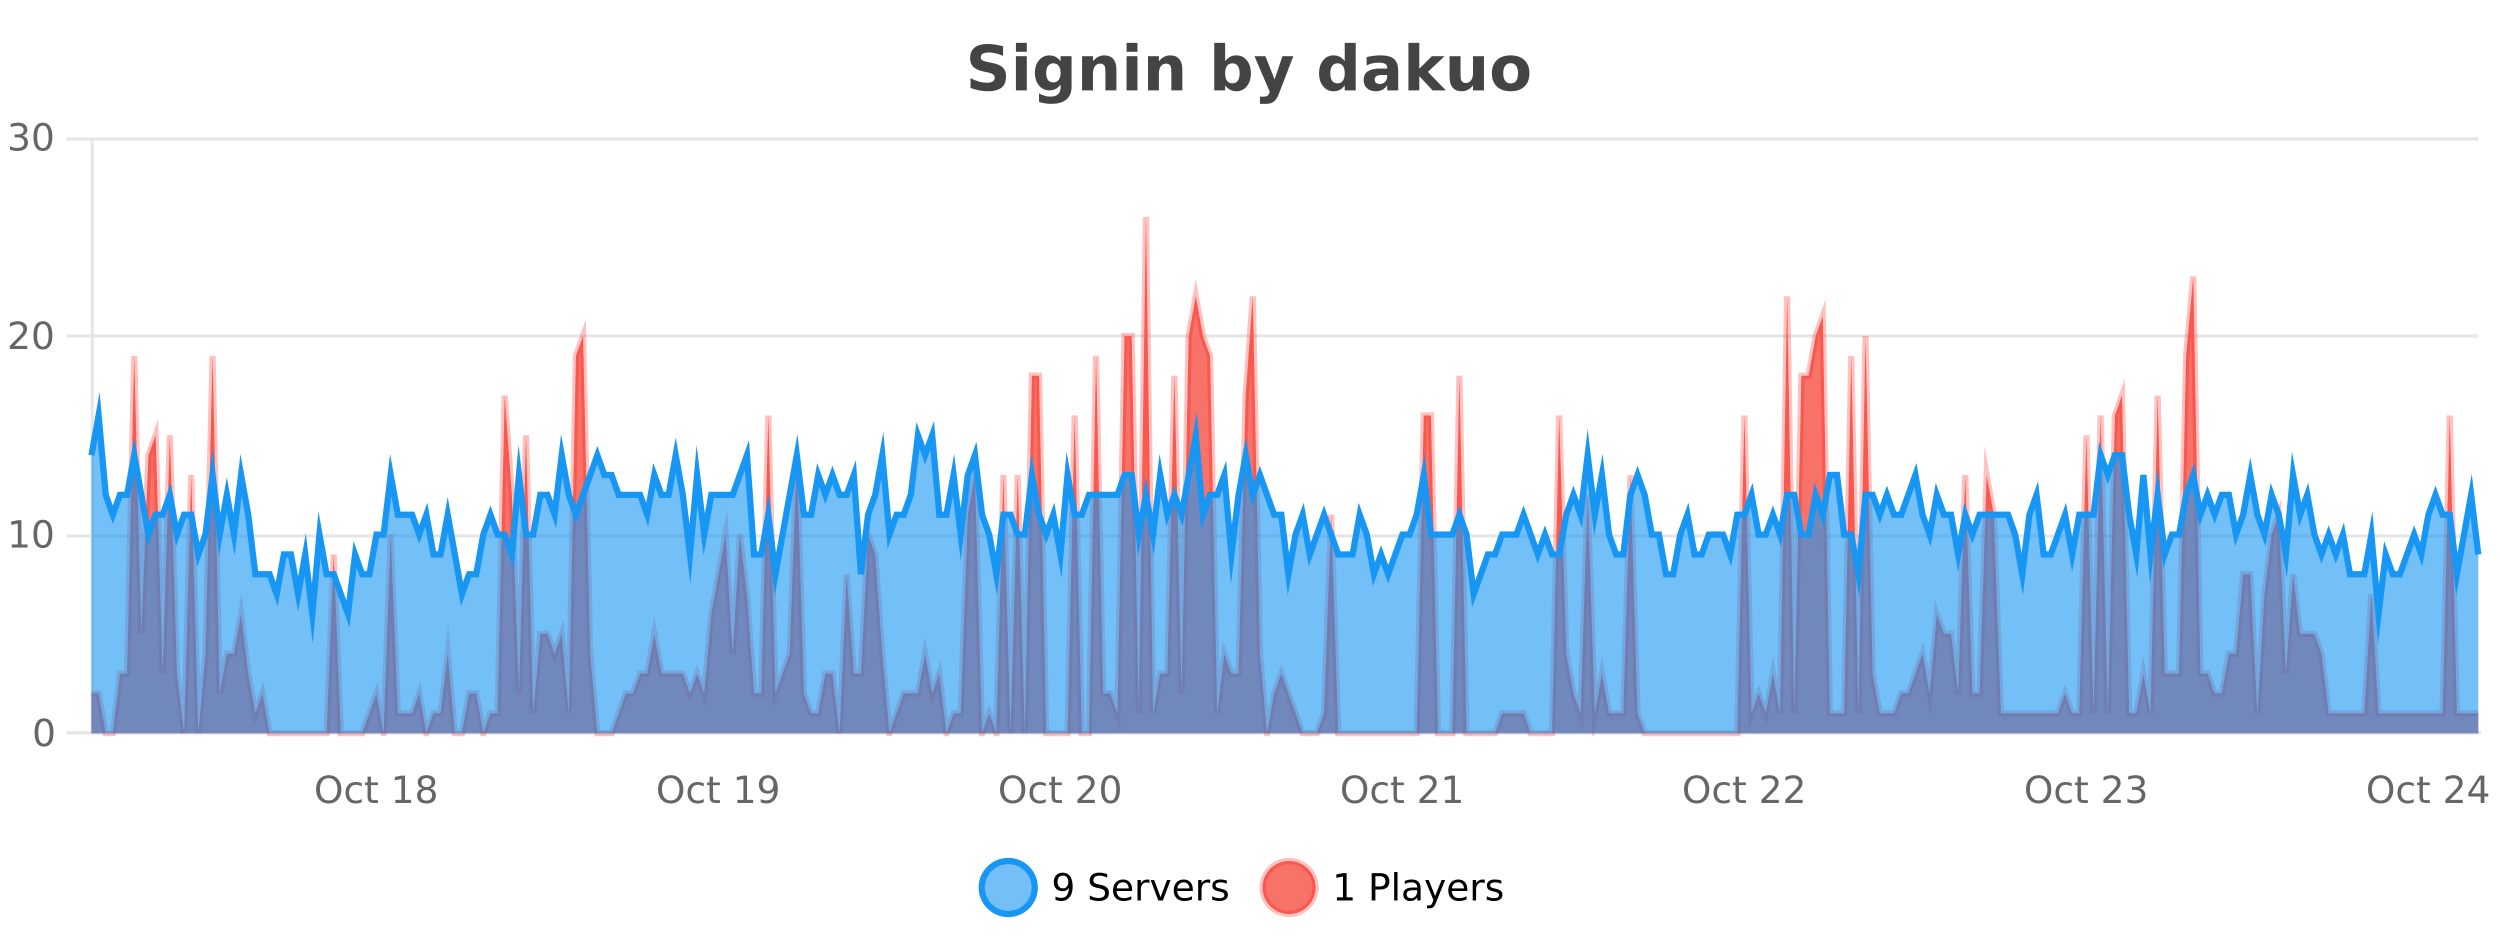 <?xml version="1.0" encoding="UTF-8"?>
<svg xmlns="http://www.w3.org/2000/svg" xmlns:xlink="http://www.w3.org/1999/xlink" width="800pt" height="300pt" viewBox="0 0 800 300" version="1.1">
<defs>
<clipPath id="clip1">
  <path d="M 285 263 L 360 263 L 360 300 L 285 300 Z M 285 263 "/>
</clipPath>
<clipPath id="clip2">
  <path d="M 375 263 L 450 263 L 450 300 L 375 300 Z M 375 263 "/>
</clipPath>
<clipPath id="clip3">
  <path d="M 29.27 69 L 793.043 69 L 793.043 234.602 L 29.27 234.602 Z M 29.27 69 "/>
</clipPath>
<clipPath id="clip4">
  <path d="M 28.27 43 L 794.043 43 L 794.043 235.602 L 28.27 235.602 Z M 28.27 43 "/>
</clipPath>
<clipPath id="clip5">
  <path d="M 29.27 132 L 793.043 132 L 793.043 234.602 L 29.27 234.602 Z M 29.27 132 "/>
</clipPath>
<clipPath id="clip6">
  <path d="M 28.27 104 L 794.043 104 L 794.043 225 L 28.27 225 Z M 28.27 104 "/>
</clipPath>
</defs>
<g id="surface1909996">
<rect x="0" y="0" width="800" height="300" style="fill:rgb(100%,100%,100%);fill-opacity:1;stroke:none;"/>
<path style="fill:none;stroke-width:1;stroke-linecap:butt;stroke-linejoin:miter;stroke:rgb(0%,0%,0%);stroke-opacity:0.098;stroke-miterlimit:10;" d="M 30 234.5 L 793.043 234.5 "/>
<path style="fill:none;stroke-width:1;stroke-linecap:butt;stroke-linejoin:miter;stroke:rgb(0%,0%,0%);stroke-opacity:0.098;stroke-miterlimit:10;" d="M 21.27 234.5 L 29 234.5 "/>
<path style="fill:none;stroke-width:1;stroke-linecap:butt;stroke-linejoin:miter;stroke:rgb(0%,0%,0%);stroke-opacity:0.098;stroke-miterlimit:10;" d="M 30 171.5 L 793.043 171.5 "/>
<path style="fill:none;stroke-width:1;stroke-linecap:butt;stroke-linejoin:miter;stroke:rgb(0%,0%,0%);stroke-opacity:0.098;stroke-miterlimit:10;" d="M 21.27 171.5 L 29 171.5 "/>
<path style="fill:none;stroke-width:1;stroke-linecap:butt;stroke-linejoin:miter;stroke:rgb(0%,0%,0%);stroke-opacity:0.098;stroke-miterlimit:10;" d="M 30 107.5 L 793.043 107.5 "/>
<path style="fill:none;stroke-width:1;stroke-linecap:butt;stroke-linejoin:miter;stroke:rgb(0%,0%,0%);stroke-opacity:0.098;stroke-miterlimit:10;" d="M 21.27 107.5 L 29 107.5 "/>
<path style="fill:none;stroke-width:1;stroke-linecap:butt;stroke-linejoin:miter;stroke:rgb(0%,0%,0%);stroke-opacity:0.098;stroke-miterlimit:10;" d="M 30 44.5 L 793.043 44.5 "/>
<path style="fill:none;stroke-width:1;stroke-linecap:butt;stroke-linejoin:miter;stroke:rgb(0%,0%,0%);stroke-opacity:0.098;stroke-miterlimit:10;" d="M 21.27 44.5 L 29 44.5 "/>
<path style=" stroke:none;fill-rule:nonzero;fill:rgb(9.02%,58.824%,95.294%);fill-opacity:0.6;" d="M 331.121 284 C 331.121 288.688 327.324 292.484 322.637 292.484 C 317.953 292.484 314.152 288.688 314.152 284 C 314.152 279.312 317.953 275.516 322.637 275.516 C 327.324 275.516 331.121 279.312 331.121 284 Z M 331.121 284 "/>
<g clip-path="url(#clip1)" clip-rule="nonzero">
<path style="fill:none;stroke-width:2;stroke-linecap:butt;stroke-linejoin:miter;stroke:rgb(9.02%,58.824%,95.294%);stroke-opacity:1;stroke-miterlimit:10;" d="M 331.121 284 C 331.121 288.688 327.324 292.484 322.637 292.484 C 317.953 292.484 314.152 288.688 314.152 284 C 314.152 279.312 317.953 275.516 322.637 275.516 C 327.324 275.516 331.121 279.312 331.121 284 Z M 331.121 284 "/>
</g>
<path style=" stroke:none;fill-rule:nonzero;fill:rgb(0%,0%,0%);fill-opacity:1;" d="M 337.766 287.969 L 337.766 286.891 C 338.066 287.039 338.367 287.148 338.672 287.219 C 338.973 287.293 339.273 287.328 339.578 287.328 C 340.359 287.328 340.953 287.07 341.359 286.547 C 341.773 286.016 342.008 285.215 342.062 284.141 C 341.844 284.484 341.555 284.746 341.203 284.922 C 340.859 285.102 340.473 285.188 340.047 285.188 C 339.172 285.188 338.477 284.93 337.969 284.406 C 337.457 283.875 337.203 283.148 337.203 282.219 C 337.203 281.324 337.469 280.605 338 280.062 C 338.531 279.523 339.238 279.25 340.125 279.25 C 341.133 279.25 341.906 279.641 342.438 280.422 C 342.977 281.195 343.25 282.32 343.25 283.797 C 343.25 285.172 342.922 286.273 342.266 287.094 C 341.609 287.918 340.727 288.328 339.625 288.328 C 339.32 288.328 339.02 288.297 338.719 288.234 C 338.414 288.18 338.098 288.094 337.766 287.969 Z M 340.125 284.266 C 340.656 284.266 341.078 284.086 341.391 283.719 C 341.703 283.355 341.859 282.855 341.859 282.219 C 341.859 281.594 341.703 281.102 341.391 280.734 C 341.078 280.371 340.656 280.188 340.125 280.188 C 339.594 280.188 339.172 280.371 338.859 280.734 C 338.555 281.102 338.406 281.594 338.406 282.219 C 338.406 282.855 338.555 283.355 338.859 283.719 C 339.172 284.086 339.594 284.266 340.125 284.266 Z M 354.32 279.688 L 354.32 280.844 C 353.871 280.637 353.445 280.48 353.039 280.375 C 352.641 280.262 352.262 280.203 351.898 280.203 C 351.25 280.203 350.75 280.328 350.398 280.578 C 350.055 280.828 349.883 281.188 349.883 281.656 C 349.883 282.043 349.996 282.336 350.227 282.531 C 350.453 282.73 350.898 282.887 351.555 283 L 352.258 283.156 C 353.141 283.324 353.793 283.621 354.211 284.047 C 354.637 284.465 354.852 285.027 354.852 285.734 C 354.852 286.59 354.562 287.234 353.992 287.672 C 353.43 288.109 352.594 288.328 351.492 288.328 C 351.086 288.328 350.648 288.281 350.18 288.188 C 349.711 288.094 349.227 287.953 348.727 287.766 L 348.727 286.547 C 349.203 286.82 349.672 287.023 350.133 287.156 C 350.602 287.293 351.055 287.359 351.492 287.359 C 352.168 287.359 352.688 287.23 353.055 286.969 C 353.43 286.699 353.617 286.32 353.617 285.828 C 353.617 285.402 353.48 285.07 353.211 284.828 C 352.949 284.578 352.516 284.398 351.914 284.281 L 351.195 284.141 C 350.309 283.965 349.668 283.688 349.273 283.312 C 348.887 282.938 348.695 282.418 348.695 281.75 C 348.695 280.969 348.965 280.359 349.508 279.922 C 350.047 279.477 350.797 279.25 351.758 279.25 C 352.172 279.25 352.59 279.289 353.008 279.359 C 353.434 279.434 353.871 279.543 354.32 279.688 Z M 362.266 284.609 L 362.266 285.125 L 357.297 285.125 C 357.348 285.875 357.57 286.445 357.969 286.828 C 358.375 287.215 358.93 287.406 359.641 287.406 C 360.055 287.406 360.457 287.359 360.844 287.266 C 361.238 287.164 361.629 287.008 362.016 286.797 L 362.016 287.828 C 361.617 287.984 361.219 288.105 360.812 288.188 C 360.406 288.281 359.992 288.328 359.578 288.328 C 358.535 288.328 357.707 288.027 357.094 287.422 C 356.477 286.809 356.172 285.98 356.172 284.938 C 356.172 283.867 356.461 283.016 357.047 282.391 C 357.629 281.758 358.41 281.438 359.391 281.438 C 360.273 281.438 360.973 281.727 361.484 282.297 C 362.004 282.859 362.266 283.633 362.266 284.609 Z M 361.188 284.281 C 361.176 283.699 361.008 283.23 360.688 282.875 C 360.363 282.523 359.938 282.344 359.406 282.344 C 358.801 282.344 358.316 282.516 357.953 282.859 C 357.598 283.203 357.395 283.684 357.344 284.297 Z M 367.836 282.594 C 367.711 282.531 367.574 282.484 367.43 282.453 C 367.293 282.414 367.137 282.391 366.961 282.391 C 366.355 282.391 365.887 282.59 365.555 282.984 C 365.23 283.383 365.07 283.953 365.07 284.703 L 365.07 288.156 L 363.992 288.156 L 363.992 281.594 L 365.07 281.594 L 365.07 282.609 C 365.297 282.215 365.594 281.922 365.961 281.734 C 366.324 281.539 366.766 281.438 367.289 281.438 C 367.359 281.438 367.438 281.445 367.523 281.453 C 367.617 281.465 367.715 281.48 367.82 281.5 Z M 368.195 281.594 L 369.336 281.594 L 371.383 287.094 L 373.445 281.594 L 374.586 281.594 L 372.117 288.156 L 370.648 288.156 Z M 381.688 284.609 L 381.688 285.125 L 376.719 285.125 C 376.77 285.875 376.992 286.445 377.391 286.828 C 377.797 287.215 378.352 287.406 379.062 287.406 C 379.477 287.406 379.879 287.359 380.266 287.266 C 380.66 287.164 381.051 287.008 381.438 286.797 L 381.438 287.828 C 381.039 287.984 380.641 288.105 380.234 288.188 C 379.828 288.281 379.414 288.328 379 288.328 C 377.957 288.328 377.129 288.027 376.516 287.422 C 375.898 286.809 375.594 285.98 375.594 284.938 C 375.594 283.867 375.883 283.016 376.469 282.391 C 377.051 281.758 377.832 281.438 378.812 281.438 C 379.695 281.438 380.395 281.727 380.906 282.297 C 381.426 282.859 381.688 283.633 381.688 284.609 Z M 380.609 284.281 C 380.598 283.699 380.43 283.23 380.109 282.875 C 379.785 282.523 379.359 282.344 378.828 282.344 C 378.223 282.344 377.738 282.516 377.375 282.859 C 377.02 283.203 376.816 283.684 376.766 284.297 Z M 387.258 282.594 C 387.133 282.531 386.996 282.484 386.852 282.453 C 386.715 282.414 386.559 282.391 386.383 282.391 C 385.777 282.391 385.309 282.59 384.977 282.984 C 384.652 283.383 384.492 283.953 384.492 284.703 L 384.492 288.156 L 383.414 288.156 L 383.414 281.594 L 384.492 281.594 L 384.492 282.609 C 384.719 282.215 385.016 281.922 385.383 281.734 C 385.746 281.539 386.188 281.438 386.711 281.438 C 386.781 281.438 386.859 281.445 386.945 281.453 C 387.039 281.465 387.137 281.48 387.242 281.5 Z M 392.562 281.781 L 392.562 282.812 C 392.258 282.656 391.941 282.543 391.609 282.469 C 391.285 282.387 390.945 282.344 390.594 282.344 C 390.062 282.344 389.66 282.43 389.391 282.594 C 389.117 282.75 388.984 282.996 388.984 283.328 C 388.984 283.578 389.078 283.777 389.266 283.922 C 389.461 284.059 389.852 284.188 390.438 284.312 L 390.797 284.406 C 391.566 284.562 392.113 284.793 392.438 285.094 C 392.758 285.398 392.922 285.812 392.922 286.344 C 392.922 286.961 392.676 287.445 392.188 287.797 C 391.707 288.152 391.047 288.328 390.203 288.328 C 389.848 288.328 389.477 288.289 389.094 288.219 C 388.719 288.156 388.32 288.059 387.906 287.922 L 387.906 286.797 C 388.301 287.008 388.691 287.164 389.078 287.266 C 389.461 287.371 389.848 287.422 390.234 287.422 C 390.734 287.422 391.117 287.34 391.391 287.172 C 391.672 286.996 391.812 286.746 391.812 286.422 C 391.812 286.133 391.711 285.906 391.516 285.75 C 391.316 285.594 390.883 285.445 390.219 285.297 L 389.844 285.219 C 389.176 285.074 388.691 284.855 388.391 284.562 C 388.098 284.273 387.953 283.875 387.953 283.375 C 387.953 282.75 388.172 282.273 388.609 281.938 C 389.047 281.605 389.664 281.438 390.469 281.438 C 390.863 281.438 391.238 281.469 391.594 281.531 C 391.945 281.586 392.27 281.668 392.562 281.781 Z M 332.637 277.016 "/>
<path style=" stroke:none;fill-rule:nonzero;fill:rgb(96.863%,44.706%,40.784%);fill-opacity:1;" d="M 420.988 284 C 420.988 288.688 417.191 292.484 412.504 292.484 C 407.82 292.484 404.02 288.688 404.02 284 C 404.02 279.312 407.82 275.516 412.504 275.516 C 417.191 275.516 420.988 279.312 420.988 284 Z M 420.988 284 "/>
<g clip-path="url(#clip2)" clip-rule="nonzero">
<path style="fill:none;stroke-width:2;stroke-linecap:butt;stroke-linejoin:miter;stroke:rgb(100%,4.706%,0%);stroke-opacity:0.247;stroke-miterlimit:10;" d="M 420.988 284 C 420.988 288.688 417.191 292.484 412.504 292.484 C 407.82 292.484 404.02 288.688 404.02 284 C 404.02 279.312 407.82 275.516 412.504 275.516 C 417.191 275.516 420.988 279.312 420.988 284 Z M 420.988 284 "/>
</g>
<path style=" stroke:none;fill-rule:nonzero;fill:rgb(0%,0%,0%);fill-opacity:1;" d="M 427.805 287.156 L 429.742 287.156 L 429.742 280.484 L 427.633 280.906 L 427.633 279.828 L 429.727 279.406 L 430.914 279.406 L 430.914 287.156 L 432.852 287.156 L 432.852 288.156 L 427.805 288.156 Z M 440.125 280.375 L 440.125 283.672 L 441.609 283.672 C 442.16 283.672 442.586 283.531 442.891 283.25 C 443.191 282.961 443.344 282.547 443.344 282.016 C 443.344 281.496 443.191 281.094 442.891 280.812 C 442.586 280.523 442.16 280.375 441.609 280.375 Z M 438.938 279.406 L 441.609 279.406 C 442.598 279.406 443.344 279.633 443.844 280.078 C 444.344 280.516 444.594 281.164 444.594 282.016 C 444.594 282.883 444.344 283.539 443.844 283.984 C 443.344 284.422 442.598 284.641 441.609 284.641 L 440.125 284.641 L 440.125 288.156 L 438.938 288.156 Z M 446.129 279.031 L 447.207 279.031 L 447.207 288.156 L 446.129 288.156 Z M 452.445 284.859 C 451.578 284.859 450.977 284.961 450.633 285.156 C 450.297 285.355 450.133 285.695 450.133 286.172 C 450.133 286.559 450.258 286.867 450.508 287.094 C 450.766 287.312 451.109 287.422 451.539 287.422 C 452.141 287.422 452.621 287.215 452.977 286.797 C 453.34 286.371 453.523 285.805 453.523 285.094 L 453.523 284.859 Z M 454.602 284.406 L 454.602 288.156 L 453.523 288.156 L 453.523 287.156 C 453.273 287.555 452.965 287.852 452.602 288.047 C 452.234 288.234 451.789 288.328 451.258 288.328 C 450.578 288.328 450.043 288.141 449.648 287.766 C 449.25 287.383 449.055 286.875 449.055 286.25 C 449.055 285.512 449.297 284.953 449.789 284.578 C 450.289 284.203 451.027 284.016 452.008 284.016 L 453.523 284.016 L 453.523 283.906 C 453.523 283.406 453.355 283.023 453.023 282.75 C 452.699 282.48 452.246 282.344 451.664 282.344 C 451.289 282.344 450.918 282.391 450.555 282.484 C 450.199 282.578 449.859 282.715 449.539 282.891 L 449.539 281.891 C 449.934 281.734 450.312 281.621 450.68 281.547 C 451.055 281.477 451.418 281.438 451.773 281.438 C 452.719 281.438 453.43 281.684 453.898 282.172 C 454.367 282.664 454.602 283.406 454.602 284.406 Z M 459.551 288.766 C 459.246 289.547 458.949 290.055 458.66 290.297 C 458.367 290.535 457.98 290.656 457.504 290.656 L 456.645 290.656 L 456.645 289.75 L 457.27 289.75 C 457.57 289.75 457.801 289.676 457.957 289.531 C 458.121 289.395 458.305 289.066 458.504 288.547 L 458.707 288.047 L 456.051 281.594 L 457.191 281.594 L 459.238 286.719 L 461.301 281.594 L 462.441 281.594 Z M 469.543 284.609 L 469.543 285.125 L 464.574 285.125 C 464.625 285.875 464.848 286.445 465.246 286.828 C 465.652 287.215 466.207 287.406 466.918 287.406 C 467.332 287.406 467.734 287.359 468.121 287.266 C 468.516 287.164 468.906 287.008 469.293 286.797 L 469.293 287.828 C 468.895 287.984 468.496 288.105 468.09 288.188 C 467.684 288.281 467.27 288.328 466.855 288.328 C 465.812 288.328 464.984 288.027 464.371 287.422 C 463.754 286.809 463.449 285.98 463.449 284.938 C 463.449 283.867 463.738 283.016 464.324 282.391 C 464.906 281.758 465.688 281.438 466.668 281.438 C 467.551 281.438 468.25 281.727 468.762 282.297 C 469.281 282.859 469.543 283.633 469.543 284.609 Z M 468.465 284.281 C 468.453 283.699 468.285 283.23 467.965 282.875 C 467.641 282.523 467.215 282.344 466.684 282.344 C 466.078 282.344 465.594 282.516 465.23 282.859 C 464.875 283.203 464.672 283.684 464.621 284.297 Z M 475.113 282.594 C 474.988 282.531 474.852 282.484 474.707 282.453 C 474.57 282.414 474.414 282.391 474.238 282.391 C 473.633 282.391 473.164 282.59 472.832 282.984 C 472.508 283.383 472.348 283.953 472.348 284.703 L 472.348 288.156 L 471.27 288.156 L 471.27 281.594 L 472.348 281.594 L 472.348 282.609 C 472.574 282.215 472.871 281.922 473.238 281.734 C 473.602 281.539 474.043 281.438 474.566 281.438 C 474.637 281.438 474.715 281.445 474.801 281.453 C 474.895 281.465 474.992 281.48 475.098 281.5 Z M 480.422 281.781 L 480.422 282.812 C 480.117 282.656 479.801 282.543 479.469 282.469 C 479.145 282.387 478.805 282.344 478.453 282.344 C 477.922 282.344 477.52 282.43 477.25 282.594 C 476.977 282.75 476.844 282.996 476.844 283.328 C 476.844 283.578 476.938 283.777 477.125 283.922 C 477.32 284.059 477.711 284.188 478.297 284.312 L 478.656 284.406 C 479.426 284.562 479.973 284.793 480.297 285.094 C 480.617 285.398 480.781 285.812 480.781 286.344 C 480.781 286.961 480.535 287.445 480.047 287.797 C 479.566 288.152 478.906 288.328 478.062 288.328 C 477.707 288.328 477.336 288.289 476.953 288.219 C 476.578 288.156 476.18 288.059 475.766 287.922 L 475.766 286.797 C 476.16 287.008 476.551 287.164 476.938 287.266 C 477.32 287.371 477.707 287.422 478.094 287.422 C 478.594 287.422 478.977 287.34 479.25 287.172 C 479.531 286.996 479.672 286.746 479.672 286.422 C 479.672 286.133 479.57 285.906 479.375 285.75 C 479.176 285.594 478.742 285.445 478.078 285.297 L 477.703 285.219 C 477.035 285.074 476.551 284.855 476.25 284.562 C 475.957 284.273 475.812 283.875 475.812 283.375 C 475.812 282.75 476.031 282.273 476.469 281.938 C 476.906 281.605 477.523 281.438 478.328 281.438 C 478.723 281.438 479.098 281.469 479.453 281.531 C 479.805 281.586 480.129 281.668 480.422 281.781 Z M 422.504 277.016 "/>
<path style=" stroke:none;fill-rule:nonzero;fill:rgb(26.667%,26.667%,26.667%);fill-opacity:1;" d="M 320.984 14.797 L 320.984 17.891 C 320.18 17.527 319.398 17.258 318.641 17.078 C 317.879 16.891 317.16 16.797 316.484 16.797 C 315.586 16.797 314.922 16.922 314.484 17.172 C 314.055 17.422 313.844 17.809 313.844 18.328 C 313.844 18.715 313.988 19.016 314.281 19.234 C 314.57 19.453 315.098 19.641 315.859 19.797 L 317.453 20.125 C 319.078 20.449 320.227 20.945 320.906 21.609 C 321.594 22.277 321.938 23.219 321.938 24.438 C 321.938 26.043 321.457 27.242 320.5 28.031 C 319.551 28.812 318.098 29.203 316.141 29.203 C 315.211 29.203 314.281 29.113 313.344 28.938 C 312.414 28.762 311.488 28.5 310.562 28.156 L 310.562 24.984 C 311.488 25.484 312.383 25.859 313.25 26.109 C 314.125 26.359 314.969 26.484 315.781 26.484 C 316.602 26.484 317.227 26.352 317.656 26.078 C 318.094 25.797 318.312 25.402 318.312 24.891 C 318.312 24.445 318.16 24.094 317.859 23.844 C 317.566 23.594 316.977 23.371 316.094 23.172 L 314.641 22.859 C 313.18 22.547 312.113 22.055 311.438 21.375 C 310.77 20.688 310.438 19.762 310.438 18.594 C 310.438 17.148 310.906 16.031 311.844 15.25 C 312.781 14.469 314.129 14.078 315.891 14.078 C 316.691 14.078 317.516 14.141 318.359 14.266 C 319.203 14.383 320.078 14.559 320.984 14.797 Z M 325.094 17.984 L 328.578 17.984 L 328.578 28.922 L 325.094 28.922 Z M 325.094 13.719 L 328.578 13.719 L 328.578 16.578 L 325.094 16.578 Z M 339.383 27.062 C 338.902 27.699 338.371 28.168 337.789 28.469 C 337.203 28.773 336.531 28.922 335.773 28.922 C 334.438 28.922 333.336 28.398 332.461 27.344 C 331.594 26.293 331.164 24.953 331.164 23.328 C 331.164 21.695 331.594 20.355 332.461 19.312 C 333.336 18.262 334.438 17.734 335.773 17.734 C 336.531 17.734 337.203 17.887 337.789 18.188 C 338.371 18.492 338.902 18.965 339.383 19.609 L 339.383 17.984 L 342.898 17.984 L 342.898 27.812 C 342.898 29.57 342.34 30.914 341.227 31.844 C 340.121 32.77 338.512 33.234 336.398 33.234 C 335.719 33.234 335.059 33.18 334.414 33.078 C 333.777 32.973 333.137 32.816 332.492 32.609 L 332.492 29.875 C 333.105 30.227 333.703 30.488 334.289 30.656 C 334.871 30.832 335.461 30.922 336.055 30.922 C 337.199 30.922 338.039 30.672 338.57 30.172 C 339.109 29.672 339.383 28.887 339.383 27.812 Z M 337.07 20.266 C 336.352 20.266 335.789 20.531 335.383 21.062 C 334.977 21.594 334.773 22.352 334.773 23.328 C 334.773 24.328 334.965 25.09 335.352 25.609 C 335.746 26.121 336.32 26.375 337.07 26.375 C 337.797 26.375 338.367 26.109 338.773 25.578 C 339.18 25.047 339.383 24.297 339.383 23.328 C 339.383 22.352 339.18 21.594 338.773 21.062 C 338.367 20.531 337.797 20.266 337.07 20.266 Z M 357.25 22.266 L 357.25 28.922 L 353.734 28.922 L 353.734 23.828 C 353.734 22.883 353.711 22.23 353.672 21.875 C 353.629 21.512 353.555 21.246 353.453 21.078 C 353.316 20.852 353.129 20.672 352.891 20.547 C 352.66 20.422 352.395 20.359 352.094 20.359 C 351.363 20.359 350.789 20.641 350.375 21.203 C 349.957 21.766 349.75 22.547 349.75 23.547 L 349.75 28.922 L 346.266 28.922 L 346.266 17.984 L 349.75 17.984 L 349.75 19.578 C 350.281 18.945 350.844 18.477 351.438 18.172 C 352.031 17.871 352.68 17.719 353.391 17.719 C 354.66 17.719 355.617 18.109 356.266 18.891 C 356.922 19.664 357.25 20.789 357.25 22.266 Z M 360.5 17.984 L 363.984 17.984 L 363.984 28.922 L 360.5 28.922 Z M 360.5 13.719 L 363.984 13.719 L 363.984 16.578 L 360.5 16.578 Z M 378.344 22.266 L 378.344 28.922 L 374.828 28.922 L 374.828 23.828 C 374.828 22.883 374.805 22.23 374.766 21.875 C 374.723 21.512 374.648 21.246 374.547 21.078 C 374.41 20.852 374.223 20.672 373.984 20.547 C 373.754 20.422 373.488 20.359 373.188 20.359 C 372.457 20.359 371.883 20.641 371.469 21.203 C 371.051 21.766 370.844 22.547 370.844 23.547 L 370.844 28.922 L 367.359 28.922 L 367.359 17.984 L 370.844 17.984 L 370.844 19.578 C 371.375 18.945 371.938 18.477 372.531 18.172 C 373.125 17.871 373.773 17.719 374.484 17.719 C 375.754 17.719 376.711 18.109 377.359 18.891 C 378.016 19.664 378.344 20.789 378.344 22.266 Z M 394.371 26.672 C 395.121 26.672 395.691 26.402 396.09 25.859 C 396.484 25.309 396.684 24.512 396.684 23.469 C 396.684 22.43 396.484 21.637 396.09 21.094 C 395.691 20.543 395.121 20.266 394.371 20.266 C 393.621 20.266 393.043 20.543 392.637 21.094 C 392.238 21.637 392.043 22.43 392.043 23.469 C 392.043 24.5 392.238 25.293 392.637 25.844 C 393.043 26.398 393.621 26.672 394.371 26.672 Z M 392.043 19.578 C 392.531 18.945 393.066 18.477 393.652 18.172 C 394.234 17.871 394.906 17.719 395.668 17.719 C 397.02 17.719 398.129 18.258 398.996 19.328 C 399.859 20.402 400.293 21.781 400.293 23.469 C 400.293 25.148 399.859 26.523 398.996 27.594 C 398.129 28.668 397.02 29.203 395.668 29.203 C 394.906 29.203 394.234 29.051 393.652 28.75 C 393.066 28.449 392.531 27.98 392.043 27.344 L 392.043 28.922 L 388.559 28.922 L 388.559 13.719 L 392.043 13.719 Z M 401.438 17.984 L 404.922 17.984 L 407.875 25.406 L 410.375 17.984 L 413.859 17.984 L 409.266 29.953 C 408.805 31.172 408.266 32.02 407.641 32.5 C 407.023 32.988 406.219 33.234 405.219 33.234 L 403.188 33.234 L 403.188 30.938 L 404.281 30.938 C 404.875 30.938 405.305 30.844 405.578 30.656 C 405.848 30.469 406.055 30.129 406.203 29.641 L 406.312 29.344 Z M 430.312 19.578 L 430.312 13.719 L 433.828 13.719 L 433.828 28.922 L 430.312 28.922 L 430.312 27.344 C 429.832 27.992 429.301 28.465 428.719 28.766 C 428.133 29.055 427.461 29.203 426.703 29.203 C 425.359 29.203 424.254 28.668 423.391 27.594 C 422.523 26.523 422.094 25.148 422.094 23.469 C 422.094 21.781 422.523 20.402 423.391 19.328 C 424.254 18.258 425.359 17.719 426.703 17.719 C 427.461 17.719 428.133 17.871 428.719 18.172 C 429.301 18.477 429.832 18.945 430.312 19.578 Z M 428 26.672 C 428.75 26.672 429.32 26.402 429.719 25.859 C 430.113 25.309 430.312 24.512 430.312 23.469 C 430.312 22.43 430.113 21.637 429.719 21.094 C 429.32 20.543 428.75 20.266 428 20.266 C 427.258 20.266 426.691 20.543 426.297 21.094 C 425.898 21.637 425.703 22.43 425.703 23.469 C 425.703 24.512 425.898 25.309 426.297 25.859 C 426.691 26.402 427.258 26.672 428 26.672 Z M 442.082 24 C 441.352 24 440.805 24.125 440.441 24.375 C 440.074 24.617 439.895 24.98 439.895 25.469 C 439.895 25.906 440.039 26.25 440.332 26.5 C 440.633 26.75 441.043 26.875 441.566 26.875 C 442.223 26.875 442.773 26.641 443.223 26.172 C 443.68 25.703 443.91 25.117 443.91 24.406 L 443.91 24 Z M 447.426 22.688 L 447.426 28.922 L 443.91 28.922 L 443.91 27.297 C 443.441 27.965 442.91 28.449 442.316 28.75 C 441.73 29.051 441.02 29.203 440.176 29.203 C 439.051 29.203 438.133 28.875 437.426 28.219 C 436.715 27.555 436.363 26.695 436.363 25.641 C 436.363 24.359 436.801 23.422 437.676 22.828 C 438.559 22.227 439.949 21.922 441.848 21.922 L 443.91 21.922 L 443.91 21.641 C 443.91 21.09 443.691 20.688 443.254 20.438 C 442.816 20.18 442.133 20.047 441.207 20.047 C 440.457 20.047 439.758 20.125 439.113 20.281 C 438.465 20.43 437.867 20.648 437.316 20.938 L 437.316 18.281 C 438.066 18.094 438.816 17.953 439.566 17.859 C 440.324 17.766 441.086 17.719 441.848 17.719 C 443.816 17.719 445.238 18.109 446.113 18.891 C 446.988 19.664 447.426 20.93 447.426 22.688 Z M 450.688 13.719 L 454.172 13.719 L 454.172 22 L 458.203 17.984 L 462.266 17.984 L 456.922 23 L 462.688 28.922 L 458.438 28.922 L 454.172 24.359 L 454.172 28.922 L 450.688 28.922 Z M 463.863 24.656 L 463.863 17.984 L 467.379 17.984 L 467.379 19.078 C 467.379 19.672 467.371 20.418 467.363 21.312 C 467.363 22.211 467.363 22.805 467.363 23.094 C 467.363 23.98 467.383 24.617 467.426 25 C 467.477 25.387 467.555 25.668 467.66 25.844 C 467.805 26.074 467.992 26.25 468.223 26.375 C 468.449 26.5 468.715 26.562 469.02 26.562 C 469.746 26.562 470.32 26.281 470.738 25.719 C 471.152 25.156 471.363 24.383 471.363 23.391 L 471.363 17.984 L 474.863 17.984 L 474.863 28.922 L 471.363 28.922 L 471.363 27.344 C 470.832 27.98 470.27 28.449 469.676 28.75 C 469.09 29.051 468.445 29.203 467.738 29.203 C 466.477 29.203 465.512 28.82 464.848 28.047 C 464.191 27.266 463.863 26.137 463.863 24.656 Z M 483.43 20.219 C 482.648 20.219 482.055 20.5 481.648 21.062 C 481.242 21.617 481.039 22.418 481.039 23.469 C 481.039 24.512 481.242 25.312 481.648 25.875 C 482.055 26.43 482.648 26.703 483.43 26.703 C 484.188 26.703 484.766 26.43 485.164 25.875 C 485.57 25.312 485.773 24.512 485.773 23.469 C 485.773 22.418 485.57 21.617 485.164 21.062 C 484.766 20.5 484.188 20.219 483.43 20.219 Z M 483.43 17.719 C 485.305 17.719 486.766 18.23 487.82 19.25 C 488.883 20.262 489.414 21.668 489.414 23.469 C 489.414 25.262 488.883 26.668 487.82 27.688 C 486.766 28.699 485.305 29.203 483.43 29.203 C 481.531 29.203 480.055 28.699 478.992 27.688 C 477.93 26.668 477.398 25.262 477.398 23.469 C 477.398 21.668 477.93 20.262 478.992 19.25 C 480.055 18.23 481.531 17.719 483.43 17.719 Z M 309 10.359 "/>
<path style="fill:none;stroke-width:1;stroke-linecap:butt;stroke-linejoin:miter;stroke:rgb(0%,0%,0%);stroke-opacity:0.098;stroke-miterlimit:10;" d="M 29 234.5 L 794 234.5 "/>
<path style=" stroke:none;fill-rule:nonzero;fill:rgb(40%,40%,40%);fill-opacity:1;" d="M 105.199 249 C 104.332 249 103.645 249.324 103.137 249.969 C 102.637 250.605 102.387 251.48 102.387 252.594 C 102.387 253.688 102.637 254.559 103.137 255.203 C 103.645 255.84 104.332 256.156 105.199 256.156 C 106.051 256.156 106.73 255.84 107.23 255.203 C 107.738 254.559 107.996 253.688 107.996 252.594 C 107.996 251.48 107.738 250.605 107.23 249.969 C 106.73 249.324 106.051 249 105.199 249 Z M 105.199 248.047 C 106.418 248.047 107.391 248.461 108.121 249.281 C 108.859 250.105 109.23 251.211 109.23 252.594 C 109.23 253.969 108.859 255.07 108.121 255.891 C 107.391 256.715 106.418 257.125 105.199 257.125 C 103.969 257.125 102.984 256.715 102.246 255.891 C 101.504 255.07 101.137 253.969 101.137 252.594 C 101.137 251.211 101.504 250.105 102.246 249.281 C 102.984 248.461 103.969 248.047 105.199 248.047 Z M 115.77 250.641 L 115.77 251.656 C 115.457 251.48 115.148 251.352 114.848 251.266 C 114.543 251.184 114.238 251.141 113.926 251.141 C 113.215 251.141 112.668 251.367 112.285 251.812 C 111.898 252.25 111.707 252.871 111.707 253.672 C 111.707 254.477 111.898 255.102 112.285 255.547 C 112.668 255.984 113.215 256.203 113.926 256.203 C 114.238 256.203 114.543 256.164 114.848 256.078 C 115.148 255.996 115.457 255.871 115.77 255.703 L 115.77 256.703 C 115.465 256.84 115.152 256.945 114.832 257.016 C 114.508 257.086 114.164 257.125 113.801 257.125 C 112.809 257.125 112.023 256.82 111.441 256.203 C 110.855 255.578 110.566 254.734 110.566 253.672 C 110.566 252.609 110.855 251.773 111.441 251.156 C 112.035 250.543 112.848 250.234 113.879 250.234 C 114.199 250.234 114.52 250.273 114.832 250.344 C 115.152 250.406 115.465 250.508 115.77 250.641 Z M 118.711 248.531 L 118.711 250.391 L 120.93 250.391 L 120.93 251.234 L 118.711 251.234 L 118.711 254.797 C 118.711 255.328 118.781 255.672 118.93 255.828 C 119.074 255.977 119.371 256.047 119.82 256.047 L 120.93 256.047 L 120.93 256.953 L 119.82 256.953 C 118.984 256.953 118.406 256.797 118.086 256.484 C 117.773 256.172 117.617 255.609 117.617 254.797 L 117.617 251.234 L 116.836 251.234 L 116.836 250.391 L 117.617 250.391 L 117.617 248.531 Z M 126.512 255.953 L 128.449 255.953 L 128.449 249.281 L 126.34 249.703 L 126.34 248.625 L 128.434 248.203 L 129.621 248.203 L 129.621 255.953 L 131.559 255.953 L 131.559 256.953 L 126.512 256.953 Z M 136.477 252.797 C 135.914 252.797 135.469 252.949 135.148 253.25 C 134.824 253.555 134.664 253.965 134.664 254.484 C 134.664 255.016 134.824 255.434 135.148 255.734 C 135.469 256.039 135.914 256.188 136.477 256.188 C 137.039 256.188 137.48 256.039 137.805 255.734 C 138.125 255.434 138.289 255.016 138.289 254.484 C 138.289 253.965 138.125 253.555 137.805 253.25 C 137.492 252.949 137.047 252.797 136.477 252.797 Z M 135.289 252.297 C 134.789 252.172 134.391 251.938 134.102 251.594 C 133.82 251.242 133.68 250.812 133.68 250.312 C 133.68 249.617 133.93 249.062 134.43 248.656 C 134.93 248.25 135.609 248.047 136.477 248.047 C 137.352 248.047 138.031 248.25 138.523 248.656 C 139.023 249.062 139.273 249.617 139.273 250.312 C 139.273 250.812 139.133 251.242 138.852 251.594 C 138.57 251.938 138.172 252.172 137.664 252.297 C 138.234 252.434 138.68 252.695 138.992 253.078 C 139.312 253.465 139.477 253.934 139.477 254.484 C 139.477 255.34 139.215 255.996 138.695 256.453 C 138.184 256.902 137.445 257.125 136.477 257.125 C 135.516 257.125 134.777 256.902 134.258 256.453 C 133.734 255.996 133.477 255.34 133.477 254.484 C 133.477 253.934 133.637 253.465 133.961 253.078 C 134.281 252.695 134.727 252.434 135.289 252.297 Z M 134.867 250.422 C 134.867 250.883 135.008 251.234 135.289 251.484 C 135.57 251.734 135.965 251.859 136.477 251.859 C 136.984 251.859 137.383 251.734 137.664 251.484 C 137.953 251.234 138.102 250.883 138.102 250.422 C 138.102 249.977 137.953 249.625 137.664 249.375 C 137.383 249.117 136.984 248.984 136.477 248.984 C 135.965 248.984 135.57 249.117 135.289 249.375 C 135.008 249.625 134.867 249.977 134.867 250.422 Z M 100.465 245.816 "/>
<path style=" stroke:none;fill-rule:nonzero;fill:rgb(40%,40%,40%);fill-opacity:1;" d="M 214.637 249 C 213.77 249 213.082 249.324 212.574 249.969 C 212.074 250.605 211.824 251.48 211.824 252.594 C 211.824 253.688 212.074 254.559 212.574 255.203 C 213.082 255.84 213.77 256.156 214.637 256.156 C 215.488 256.156 216.168 255.84 216.668 255.203 C 217.176 254.559 217.434 253.688 217.434 252.594 C 217.434 251.48 217.176 250.605 216.668 249.969 C 216.168 249.324 215.488 249 214.637 249 Z M 214.637 248.047 C 215.855 248.047 216.828 248.461 217.559 249.281 C 218.297 250.105 218.668 251.211 218.668 252.594 C 218.668 253.969 218.297 255.07 217.559 255.891 C 216.828 256.715 215.855 257.125 214.637 257.125 C 213.406 257.125 212.422 256.715 211.684 255.891 C 210.941 255.07 210.574 253.969 210.574 252.594 C 210.574 251.211 210.941 250.105 211.684 249.281 C 212.422 248.461 213.406 248.047 214.637 248.047 Z M 225.207 250.641 L 225.207 251.656 C 224.895 251.48 224.586 251.352 224.285 251.266 C 223.98 251.184 223.676 251.141 223.363 251.141 C 222.652 251.141 222.105 251.367 221.723 251.812 C 221.336 252.25 221.145 252.871 221.145 253.672 C 221.145 254.477 221.336 255.102 221.723 255.547 C 222.105 255.984 222.652 256.203 223.363 256.203 C 223.676 256.203 223.98 256.164 224.285 256.078 C 224.586 255.996 224.895 255.871 225.207 255.703 L 225.207 256.703 C 224.902 256.84 224.59 256.945 224.27 257.016 C 223.945 257.086 223.602 257.125 223.238 257.125 C 222.246 257.125 221.461 256.82 220.879 256.203 C 220.293 255.578 220.004 254.734 220.004 253.672 C 220.004 252.609 220.293 251.773 220.879 251.156 C 221.473 250.543 222.285 250.234 223.316 250.234 C 223.637 250.234 223.957 250.273 224.27 250.344 C 224.59 250.406 224.902 250.508 225.207 250.641 Z M 228.148 248.531 L 228.148 250.391 L 230.367 250.391 L 230.367 251.234 L 228.148 251.234 L 228.148 254.797 C 228.148 255.328 228.219 255.672 228.367 255.828 C 228.512 255.977 228.809 256.047 229.258 256.047 L 230.367 256.047 L 230.367 256.953 L 229.258 256.953 C 228.422 256.953 227.844 256.797 227.523 256.484 C 227.211 256.172 227.055 255.609 227.055 254.797 L 227.055 251.234 L 226.273 251.234 L 226.273 250.391 L 227.055 250.391 L 227.055 248.531 Z M 235.949 255.953 L 237.887 255.953 L 237.887 249.281 L 235.777 249.703 L 235.777 248.625 L 237.871 248.203 L 239.059 248.203 L 239.059 255.953 L 240.996 255.953 L 240.996 256.953 L 235.949 256.953 Z M 243.414 256.766 L 243.414 255.688 C 243.715 255.836 244.016 255.945 244.32 256.016 C 244.621 256.09 244.922 256.125 245.227 256.125 C 246.008 256.125 246.602 255.867 247.008 255.344 C 247.422 254.812 247.656 254.012 247.711 252.938 C 247.492 253.281 247.203 253.543 246.852 253.719 C 246.508 253.898 246.121 253.984 245.695 253.984 C 244.82 253.984 244.125 253.727 243.617 253.203 C 243.105 252.672 242.852 251.945 242.852 251.016 C 242.852 250.121 243.117 249.402 243.648 248.859 C 244.18 248.32 244.887 248.047 245.773 248.047 C 246.781 248.047 247.555 248.438 248.086 249.219 C 248.625 249.992 248.898 251.117 248.898 252.594 C 248.898 253.969 248.57 255.07 247.914 255.891 C 247.258 256.715 246.375 257.125 245.273 257.125 C 244.969 257.125 244.668 257.094 244.367 257.031 C 244.062 256.977 243.746 256.891 243.414 256.766 Z M 245.773 253.062 C 246.305 253.062 246.727 252.883 247.039 252.516 C 247.352 252.152 247.508 251.652 247.508 251.016 C 247.508 250.391 247.352 249.898 247.039 249.531 C 246.727 249.168 246.305 248.984 245.773 248.984 C 245.242 248.984 244.82 249.168 244.508 249.531 C 244.203 249.898 244.055 250.391 244.055 251.016 C 244.055 251.652 244.203 252.152 244.508 252.516 C 244.82 252.883 245.242 253.062 245.773 253.062 Z M 209.902 245.816 "/>
<path style=" stroke:none;fill-rule:nonzero;fill:rgb(40%,40%,40%);fill-opacity:1;" d="M 324.074 249 C 323.207 249 322.52 249.324 322.012 249.969 C 321.512 250.605 321.262 251.48 321.262 252.594 C 321.262 253.688 321.512 254.559 322.012 255.203 C 322.52 255.84 323.207 256.156 324.074 256.156 C 324.926 256.156 325.605 255.84 326.105 255.203 C 326.613 254.559 326.871 253.688 326.871 252.594 C 326.871 251.48 326.613 250.605 326.105 249.969 C 325.605 249.324 324.926 249 324.074 249 Z M 324.074 248.047 C 325.293 248.047 326.266 248.461 326.996 249.281 C 327.734 250.105 328.105 251.211 328.105 252.594 C 328.105 253.969 327.734 255.07 326.996 255.891 C 326.266 256.715 325.293 257.125 324.074 257.125 C 322.844 257.125 321.859 256.715 321.121 255.891 C 320.379 255.07 320.012 253.969 320.012 252.594 C 320.012 251.211 320.379 250.105 321.121 249.281 C 321.859 248.461 322.844 248.047 324.074 248.047 Z M 334.645 250.641 L 334.645 251.656 C 334.332 251.48 334.023 251.352 333.723 251.266 C 333.418 251.184 333.113 251.141 332.801 251.141 C 332.09 251.141 331.543 251.367 331.16 251.812 C 330.773 252.25 330.582 252.871 330.582 253.672 C 330.582 254.477 330.773 255.102 331.16 255.547 C 331.543 255.984 332.09 256.203 332.801 256.203 C 333.113 256.203 333.418 256.164 333.723 256.078 C 334.023 255.996 334.332 255.871 334.645 255.703 L 334.645 256.703 C 334.34 256.84 334.027 256.945 333.707 257.016 C 333.383 257.086 333.039 257.125 332.676 257.125 C 331.684 257.125 330.898 256.82 330.316 256.203 C 329.73 255.578 329.441 254.734 329.441 253.672 C 329.441 252.609 329.73 251.773 330.316 251.156 C 330.91 250.543 331.723 250.234 332.754 250.234 C 333.074 250.234 333.395 250.273 333.707 250.344 C 334.027 250.406 334.34 250.508 334.645 250.641 Z M 337.586 248.531 L 337.586 250.391 L 339.805 250.391 L 339.805 251.234 L 337.586 251.234 L 337.586 254.797 C 337.586 255.328 337.656 255.672 337.805 255.828 C 337.949 255.977 338.246 256.047 338.695 256.047 L 339.805 256.047 L 339.805 256.953 L 338.695 256.953 C 337.859 256.953 337.281 256.797 336.961 256.484 C 336.648 256.172 336.492 255.609 336.492 254.797 L 336.492 251.234 L 335.711 251.234 L 335.711 250.391 L 336.492 250.391 L 336.492 248.531 Z M 346.199 255.953 L 350.34 255.953 L 350.34 256.953 L 344.777 256.953 L 344.777 255.953 C 345.223 255.496 345.832 254.875 346.605 254.094 C 347.387 253.305 347.875 252.793 348.074 252.562 C 348.457 252.148 348.723 251.793 348.871 251.5 C 349.027 251.199 349.105 250.906 349.105 250.625 C 349.105 250.156 348.938 249.777 348.605 249.484 C 348.281 249.195 347.859 249.047 347.34 249.047 C 346.965 249.047 346.566 249.109 346.152 249.234 C 345.746 249.359 345.309 249.559 344.84 249.828 L 344.84 248.625 C 345.316 248.438 345.762 248.297 346.168 248.203 C 346.582 248.102 346.965 248.047 347.309 248.047 C 348.215 248.047 348.938 248.277 349.48 248.734 C 350.02 249.184 350.293 249.789 350.293 250.547 C 350.293 250.902 350.223 251.242 350.09 251.562 C 349.953 251.887 349.707 252.266 349.355 252.703 C 349.25 252.82 348.938 253.148 348.418 253.688 C 347.895 254.23 347.156 254.984 346.199 255.953 Z M 355.352 248.984 C 354.746 248.984 354.289 249.289 353.977 249.891 C 353.672 250.484 353.523 251.387 353.523 252.594 C 353.523 253.793 353.672 254.695 353.977 255.297 C 354.289 255.891 354.746 256.188 355.352 256.188 C 355.965 256.188 356.422 255.891 356.727 255.297 C 357.039 254.695 357.195 253.793 357.195 252.594 C 357.195 251.387 357.039 250.484 356.727 249.891 C 356.422 249.289 355.965 248.984 355.352 248.984 Z M 355.352 248.047 C 356.328 248.047 357.078 248.438 357.602 249.219 C 358.121 249.992 358.383 251.117 358.383 252.594 C 358.383 254.062 358.121 255.188 357.602 255.969 C 357.078 256.742 356.328 257.125 355.352 257.125 C 354.371 257.125 353.621 256.742 353.102 255.969 C 352.59 255.188 352.336 254.062 352.336 252.594 C 352.336 251.117 352.59 249.992 353.102 249.219 C 353.621 248.438 354.371 248.047 355.352 248.047 Z M 319.34 245.816 "/>
<path style=" stroke:none;fill-rule:nonzero;fill:rgb(40%,40%,40%);fill-opacity:1;" d="M 433.508 249 C 432.641 249 431.953 249.324 431.445 249.969 C 430.945 250.605 430.695 251.48 430.695 252.594 C 430.695 253.688 430.945 254.559 431.445 255.203 C 431.953 255.84 432.641 256.156 433.508 256.156 C 434.359 256.156 435.039 255.84 435.539 255.203 C 436.047 254.559 436.305 253.688 436.305 252.594 C 436.305 251.48 436.047 250.605 435.539 249.969 C 435.039 249.324 434.359 249 433.508 249 Z M 433.508 248.047 C 434.727 248.047 435.699 248.461 436.43 249.281 C 437.168 250.105 437.539 251.211 437.539 252.594 C 437.539 253.969 437.168 255.07 436.43 255.891 C 435.699 256.715 434.727 257.125 433.508 257.125 C 432.277 257.125 431.293 256.715 430.555 255.891 C 429.812 255.07 429.445 253.969 429.445 252.594 C 429.445 251.211 429.812 250.105 430.555 249.281 C 431.293 248.461 432.277 248.047 433.508 248.047 Z M 444.078 250.641 L 444.078 251.656 C 443.766 251.48 443.457 251.352 443.156 251.266 C 442.852 251.184 442.547 251.141 442.234 251.141 C 441.523 251.141 440.977 251.367 440.594 251.812 C 440.207 252.25 440.016 252.871 440.016 253.672 C 440.016 254.477 440.207 255.102 440.594 255.547 C 440.977 255.984 441.523 256.203 442.234 256.203 C 442.547 256.203 442.852 256.164 443.156 256.078 C 443.457 255.996 443.766 255.871 444.078 255.703 L 444.078 256.703 C 443.773 256.84 443.461 256.945 443.141 257.016 C 442.816 257.086 442.473 257.125 442.109 257.125 C 441.117 257.125 440.332 256.82 439.75 256.203 C 439.164 255.578 438.875 254.734 438.875 253.672 C 438.875 252.609 439.164 251.773 439.75 251.156 C 440.344 250.543 441.156 250.234 442.188 250.234 C 442.508 250.234 442.828 250.273 443.141 250.344 C 443.461 250.406 443.773 250.508 444.078 250.641 Z M 447.02 248.531 L 447.02 250.391 L 449.238 250.391 L 449.238 251.234 L 447.02 251.234 L 447.02 254.797 C 447.02 255.328 447.09 255.672 447.238 255.828 C 447.383 255.977 447.68 256.047 448.129 256.047 L 449.238 256.047 L 449.238 256.953 L 448.129 256.953 C 447.293 256.953 446.715 256.797 446.395 256.484 C 446.082 256.172 445.926 255.609 445.926 254.797 L 445.926 251.234 L 445.145 251.234 L 445.145 250.391 L 445.926 250.391 L 445.926 248.531 Z M 455.633 255.953 L 459.773 255.953 L 459.773 256.953 L 454.211 256.953 L 454.211 255.953 C 454.656 255.496 455.266 254.875 456.039 254.094 C 456.82 253.305 457.309 252.793 457.508 252.562 C 457.891 252.148 458.156 251.793 458.305 251.5 C 458.461 251.199 458.539 250.906 458.539 250.625 C 458.539 250.156 458.371 249.777 458.039 249.484 C 457.715 249.195 457.293 249.047 456.773 249.047 C 456.398 249.047 456 249.109 455.586 249.234 C 455.18 249.359 454.742 249.559 454.273 249.828 L 454.273 248.625 C 454.75 248.438 455.195 248.297 455.602 248.203 C 456.016 248.102 456.398 248.047 456.742 248.047 C 457.648 248.047 458.371 248.277 458.914 248.734 C 459.453 249.184 459.727 249.789 459.727 250.547 C 459.727 250.902 459.656 251.242 459.523 251.562 C 459.387 251.887 459.141 252.266 458.789 252.703 C 458.684 252.82 458.371 253.148 457.852 253.688 C 457.328 254.23 456.59 254.984 455.633 255.953 Z M 462.453 255.953 L 464.391 255.953 L 464.391 249.281 L 462.281 249.703 L 462.281 248.625 L 464.375 248.203 L 465.562 248.203 L 465.562 255.953 L 467.5 255.953 L 467.5 256.953 L 462.453 256.953 Z M 428.773 245.816 "/>
<path style=" stroke:none;fill-rule:nonzero;fill:rgb(40%,40%,40%);fill-opacity:1;" d="M 542.945 249 C 542.078 249 541.391 249.324 540.883 249.969 C 540.383 250.605 540.133 251.48 540.133 252.594 C 540.133 253.688 540.383 254.559 540.883 255.203 C 541.391 255.84 542.078 256.156 542.945 256.156 C 543.797 256.156 544.477 255.84 544.977 255.203 C 545.484 254.559 545.742 253.688 545.742 252.594 C 545.742 251.48 545.484 250.605 544.977 249.969 C 544.477 249.324 543.797 249 542.945 249 Z M 542.945 248.047 C 544.164 248.047 545.137 248.461 545.867 249.281 C 546.605 250.105 546.977 251.211 546.977 252.594 C 546.977 253.969 546.605 255.07 545.867 255.891 C 545.137 256.715 544.164 257.125 542.945 257.125 C 541.715 257.125 540.73 256.715 539.992 255.891 C 539.25 255.07 538.883 253.969 538.883 252.594 C 538.883 251.211 539.25 250.105 539.992 249.281 C 540.73 248.461 541.715 248.047 542.945 248.047 Z M 553.516 250.641 L 553.516 251.656 C 553.203 251.48 552.895 251.352 552.594 251.266 C 552.289 251.184 551.984 251.141 551.672 251.141 C 550.961 251.141 550.414 251.367 550.031 251.812 C 549.645 252.25 549.453 252.871 549.453 253.672 C 549.453 254.477 549.645 255.102 550.031 255.547 C 550.414 255.984 550.961 256.203 551.672 256.203 C 551.984 256.203 552.289 256.164 552.594 256.078 C 552.895 255.996 553.203 255.871 553.516 255.703 L 553.516 256.703 C 553.211 256.84 552.898 256.945 552.578 257.016 C 552.254 257.086 551.91 257.125 551.547 257.125 C 550.555 257.125 549.77 256.82 549.188 256.203 C 548.602 255.578 548.312 254.734 548.312 253.672 C 548.312 252.609 548.602 251.773 549.188 251.156 C 549.781 250.543 550.594 250.234 551.625 250.234 C 551.945 250.234 552.266 250.273 552.578 250.344 C 552.898 250.406 553.211 250.508 553.516 250.641 Z M 556.457 248.531 L 556.457 250.391 L 558.676 250.391 L 558.676 251.234 L 556.457 251.234 L 556.457 254.797 C 556.457 255.328 556.527 255.672 556.676 255.828 C 556.82 255.977 557.117 256.047 557.566 256.047 L 558.676 256.047 L 558.676 256.953 L 557.566 256.953 C 556.73 256.953 556.152 256.797 555.832 256.484 C 555.52 256.172 555.363 255.609 555.363 254.797 L 555.363 251.234 L 554.582 251.234 L 554.582 250.391 L 555.363 250.391 L 555.363 248.531 Z M 565.07 255.953 L 569.211 255.953 L 569.211 256.953 L 563.648 256.953 L 563.648 255.953 C 564.094 255.496 564.703 254.875 565.477 254.094 C 566.258 253.305 566.746 252.793 566.945 252.562 C 567.328 252.148 567.594 251.793 567.742 251.5 C 567.898 251.199 567.977 250.906 567.977 250.625 C 567.977 250.156 567.809 249.777 567.477 249.484 C 567.152 249.195 566.73 249.047 566.211 249.047 C 565.836 249.047 565.438 249.109 565.023 249.234 C 564.617 249.359 564.18 249.559 563.711 249.828 L 563.711 248.625 C 564.188 248.438 564.633 248.297 565.039 248.203 C 565.453 248.102 565.836 248.047 566.18 248.047 C 567.086 248.047 567.809 248.277 568.352 248.734 C 568.891 249.184 569.164 249.789 569.164 250.547 C 569.164 250.902 569.094 251.242 568.961 251.562 C 568.824 251.887 568.578 252.266 568.227 252.703 C 568.121 252.82 567.809 253.148 567.289 253.688 C 566.766 254.23 566.027 254.984 565.07 255.953 Z M 572.703 255.953 L 576.844 255.953 L 576.844 256.953 L 571.281 256.953 L 571.281 255.953 C 571.727 255.496 572.336 254.875 573.109 254.094 C 573.891 253.305 574.379 252.793 574.578 252.562 C 574.961 252.148 575.227 251.793 575.375 251.5 C 575.531 251.199 575.609 250.906 575.609 250.625 C 575.609 250.156 575.441 249.777 575.109 249.484 C 574.785 249.195 574.363 249.047 573.844 249.047 C 573.469 249.047 573.07 249.109 572.656 249.234 C 572.25 249.359 571.812 249.559 571.344 249.828 L 571.344 248.625 C 571.82 248.438 572.266 248.297 572.672 248.203 C 573.086 248.102 573.469 248.047 573.812 248.047 C 574.719 248.047 575.441 248.277 575.984 248.734 C 576.523 249.184 576.797 249.789 576.797 250.547 C 576.797 250.902 576.727 251.242 576.594 251.562 C 576.457 251.887 576.211 252.266 575.859 252.703 C 575.754 252.82 575.441 253.148 574.922 253.688 C 574.398 254.23 573.66 254.984 572.703 255.953 Z M 538.211 245.816 "/>
<path style=" stroke:none;fill-rule:nonzero;fill:rgb(40%,40%,40%);fill-opacity:1;" d="M 652.383 249 C 651.516 249 650.828 249.324 650.32 249.969 C 649.82 250.605 649.57 251.48 649.57 252.594 C 649.57 253.688 649.82 254.559 650.32 255.203 C 650.828 255.84 651.516 256.156 652.383 256.156 C 653.234 256.156 653.914 255.84 654.414 255.203 C 654.922 254.559 655.18 253.688 655.18 252.594 C 655.18 251.48 654.922 250.605 654.414 249.969 C 653.914 249.324 653.234 249 652.383 249 Z M 652.383 248.047 C 653.602 248.047 654.574 248.461 655.305 249.281 C 656.043 250.105 656.414 251.211 656.414 252.594 C 656.414 253.969 656.043 255.07 655.305 255.891 C 654.574 256.715 653.602 257.125 652.383 257.125 C 651.152 257.125 650.168 256.715 649.43 255.891 C 648.688 255.07 648.32 253.969 648.32 252.594 C 648.32 251.211 648.688 250.105 649.43 249.281 C 650.168 248.461 651.152 248.047 652.383 248.047 Z M 662.953 250.641 L 662.953 251.656 C 662.641 251.48 662.332 251.352 662.031 251.266 C 661.727 251.184 661.422 251.141 661.109 251.141 C 660.398 251.141 659.852 251.367 659.469 251.812 C 659.082 252.25 658.891 252.871 658.891 253.672 C 658.891 254.477 659.082 255.102 659.469 255.547 C 659.852 255.984 660.398 256.203 661.109 256.203 C 661.422 256.203 661.727 256.164 662.031 256.078 C 662.332 255.996 662.641 255.871 662.953 255.703 L 662.953 256.703 C 662.648 256.84 662.336 256.945 662.016 257.016 C 661.691 257.086 661.348 257.125 660.984 257.125 C 659.992 257.125 659.207 256.82 658.625 256.203 C 658.039 255.578 657.75 254.734 657.75 253.672 C 657.75 252.609 658.039 251.773 658.625 251.156 C 659.219 250.543 660.031 250.234 661.062 250.234 C 661.383 250.234 661.703 250.273 662.016 250.344 C 662.336 250.406 662.648 250.508 662.953 250.641 Z M 665.895 248.531 L 665.895 250.391 L 668.113 250.391 L 668.113 251.234 L 665.895 251.234 L 665.895 254.797 C 665.895 255.328 665.965 255.672 666.113 255.828 C 666.258 255.977 666.555 256.047 667.004 256.047 L 668.113 256.047 L 668.113 256.953 L 667.004 256.953 C 666.168 256.953 665.59 256.797 665.27 256.484 C 664.957 256.172 664.801 255.609 664.801 254.797 L 664.801 251.234 L 664.02 251.234 L 664.02 250.391 L 664.801 250.391 L 664.801 248.531 Z M 674.508 255.953 L 678.648 255.953 L 678.648 256.953 L 673.086 256.953 L 673.086 255.953 C 673.531 255.496 674.141 254.875 674.914 254.094 C 675.695 253.305 676.184 252.793 676.383 252.562 C 676.766 252.148 677.031 251.793 677.18 251.5 C 677.336 251.199 677.414 250.906 677.414 250.625 C 677.414 250.156 677.246 249.777 676.914 249.484 C 676.59 249.195 676.168 249.047 675.648 249.047 C 675.273 249.047 674.875 249.109 674.461 249.234 C 674.055 249.359 673.617 249.559 673.148 249.828 L 673.148 248.625 C 673.625 248.438 674.07 248.297 674.477 248.203 C 674.891 248.102 675.273 248.047 675.617 248.047 C 676.523 248.047 677.246 248.277 677.789 248.734 C 678.328 249.184 678.602 249.789 678.602 250.547 C 678.602 250.902 678.531 251.242 678.398 251.562 C 678.262 251.887 678.016 252.266 677.664 252.703 C 677.559 252.82 677.246 253.148 676.727 253.688 C 676.203 254.23 675.465 254.984 674.508 255.953 Z M 684.719 252.234 C 685.281 252.359 685.719 252.617 686.031 253 C 686.352 253.375 686.516 253.844 686.516 254.406 C 686.516 255.273 686.219 255.945 685.625 256.422 C 685.031 256.891 684.188 257.125 683.094 257.125 C 682.727 257.125 682.348 257.086 681.953 257.016 C 681.566 256.945 681.172 256.836 680.766 256.688 L 680.766 255.547 C 681.086 255.734 681.441 255.883 681.828 255.984 C 682.223 256.078 682.633 256.125 683.062 256.125 C 683.801 256.125 684.363 255.98 684.75 255.688 C 685.145 255.398 685.344 254.969 685.344 254.406 C 685.344 253.898 685.16 253.496 684.797 253.203 C 684.43 252.914 683.93 252.766 683.297 252.766 L 682.266 252.766 L 682.266 251.797 L 683.344 251.797 C 683.914 251.797 684.359 251.684 684.672 251.453 C 684.984 251.215 685.141 250.875 685.141 250.438 C 685.141 249.992 684.977 249.648 684.656 249.406 C 684.344 249.168 683.891 249.047 683.297 249.047 C 682.961 249.047 682.609 249.086 682.234 249.156 C 681.867 249.219 681.461 249.324 681.016 249.469 L 681.016 248.422 C 681.473 248.297 681.895 248.203 682.281 248.141 C 682.676 248.078 683.047 248.047 683.391 248.047 C 684.297 248.047 685.008 248.25 685.531 248.656 C 686.051 249.062 686.312 249.617 686.312 250.312 C 686.312 250.805 686.172 251.215 685.891 251.547 C 685.617 251.883 685.227 252.109 684.719 252.234 Z M 647.648 245.816 "/>
<path style=" stroke:none;fill-rule:nonzero;fill:rgb(40%,40%,40%);fill-opacity:1;" d="M 761.82 249 C 760.953 249 760.266 249.324 759.758 249.969 C 759.258 250.605 759.008 251.48 759.008 252.594 C 759.008 253.688 759.258 254.559 759.758 255.203 C 760.266 255.84 760.953 256.156 761.82 256.156 C 762.672 256.156 763.352 255.84 763.852 255.203 C 764.359 254.559 764.617 253.688 764.617 252.594 C 764.617 251.48 764.359 250.605 763.852 249.969 C 763.352 249.324 762.672 249 761.82 249 Z M 761.82 248.047 C 763.039 248.047 764.012 248.461 764.742 249.281 C 765.48 250.105 765.852 251.211 765.852 252.594 C 765.852 253.969 765.48 255.07 764.742 255.891 C 764.012 256.715 763.039 257.125 761.82 257.125 C 760.59 257.125 759.605 256.715 758.867 255.891 C 758.125 255.07 757.758 253.969 757.758 252.594 C 757.758 251.211 758.125 250.105 758.867 249.281 C 759.605 248.461 760.59 248.047 761.82 248.047 Z M 772.391 250.641 L 772.391 251.656 C 772.078 251.48 771.77 251.352 771.469 251.266 C 771.164 251.184 770.859 251.141 770.547 251.141 C 769.836 251.141 769.289 251.367 768.906 251.812 C 768.52 252.25 768.328 252.871 768.328 253.672 C 768.328 254.477 768.52 255.102 768.906 255.547 C 769.289 255.984 769.836 256.203 770.547 256.203 C 770.859 256.203 771.164 256.164 771.469 256.078 C 771.77 255.996 772.078 255.871 772.391 255.703 L 772.391 256.703 C 772.086 256.84 771.773 256.945 771.453 257.016 C 771.129 257.086 770.785 257.125 770.422 257.125 C 769.43 257.125 768.645 256.82 768.062 256.203 C 767.477 255.578 767.188 254.734 767.188 253.672 C 767.188 252.609 767.477 251.773 768.062 251.156 C 768.656 250.543 769.469 250.234 770.5 250.234 C 770.82 250.234 771.141 250.273 771.453 250.344 C 771.773 250.406 772.086 250.508 772.391 250.641 Z M 775.332 248.531 L 775.332 250.391 L 777.551 250.391 L 777.551 251.234 L 775.332 251.234 L 775.332 254.797 C 775.332 255.328 775.402 255.672 775.551 255.828 C 775.695 255.977 775.992 256.047 776.441 256.047 L 777.551 256.047 L 777.551 256.953 L 776.441 256.953 C 775.605 256.953 775.027 256.797 774.707 256.484 C 774.395 256.172 774.238 255.609 774.238 254.797 L 774.238 251.234 L 773.457 251.234 L 773.457 250.391 L 774.238 250.391 L 774.238 248.531 Z M 783.945 255.953 L 788.086 255.953 L 788.086 256.953 L 782.523 256.953 L 782.523 255.953 C 782.969 255.496 783.578 254.875 784.352 254.094 C 785.133 253.305 785.621 252.793 785.82 252.562 C 786.203 252.148 786.469 251.793 786.617 251.5 C 786.773 251.199 786.852 250.906 786.852 250.625 C 786.852 250.156 786.684 249.777 786.352 249.484 C 786.027 249.195 785.605 249.047 785.086 249.047 C 784.711 249.047 784.312 249.109 783.898 249.234 C 783.492 249.359 783.055 249.559 782.586 249.828 L 782.586 248.625 C 783.062 248.438 783.508 248.297 783.914 248.203 C 784.328 248.102 784.711 248.047 785.055 248.047 C 785.961 248.047 786.684 248.277 787.227 248.734 C 787.766 249.184 788.039 249.789 788.039 250.547 C 788.039 250.902 787.969 251.242 787.836 251.562 C 787.699 251.887 787.453 252.266 787.102 252.703 C 786.996 252.82 786.684 253.148 786.164 253.688 C 785.641 254.23 784.902 254.984 783.945 255.953 Z M 793.812 249.234 L 790.828 253.906 L 793.812 253.906 Z M 793.5 248.203 L 795 248.203 L 795 253.906 L 796.25 253.906 L 796.25 254.891 L 795 254.891 L 795 256.953 L 793.812 256.953 L 793.812 254.891 L 789.875 254.891 L 789.875 253.75 Z M 757.086 245.816 "/>
<path style="fill:none;stroke-width:1;stroke-linecap:butt;stroke-linejoin:miter;stroke:rgb(0%,0%,0%);stroke-opacity:0.098;stroke-miterlimit:10;" d="M 29.5 44 L 29.5 235 "/>
<path style=" stroke:none;fill-rule:nonzero;fill:rgb(40%,40%,40%);fill-opacity:1;" d="M 14.082 230.789 C 13.477 230.789 13.02 231.094 12.707 231.695 C 12.402 232.289 12.254 233.191 12.254 234.398 C 12.254 235.598 12.402 236.5 12.707 237.102 C 13.02 237.695 13.477 237.992 14.082 237.992 C 14.695 237.992 15.152 237.695 15.457 237.102 C 15.77 236.5 15.926 235.598 15.926 234.398 C 15.926 233.191 15.77 232.289 15.457 231.695 C 15.152 231.094 14.695 230.789 14.082 230.789 Z M 14.082 229.852 C 15.059 229.852 15.809 230.242 16.332 231.023 C 16.852 231.797 17.113 232.922 17.113 234.398 C 17.113 235.867 16.852 236.992 16.332 237.773 C 15.809 238.547 15.059 238.93 14.082 238.93 C 13.102 238.93 12.352 238.547 11.832 237.773 C 11.32 236.992 11.066 235.867 11.066 234.398 C 11.066 232.922 11.32 231.797 11.832 231.023 C 12.352 230.242 13.102 229.852 14.082 229.852 Z M 10.27 227.617 "/>
<path style=" stroke:none;fill-rule:nonzero;fill:rgb(40%,40%,40%);fill-opacity:1;" d="M 3.754 174.219 L 5.691 174.219 L 5.691 167.547 L 3.582 167.969 L 3.582 166.891 L 5.676 166.469 L 6.863 166.469 L 6.863 174.219 L 8.801 174.219 L 8.801 175.219 L 3.754 175.219 Z M 13.719 167.25 C 13.113 167.25 12.656 167.555 12.344 168.156 C 12.039 168.75 11.891 169.652 11.891 170.859 C 11.891 172.059 12.039 172.961 12.344 173.562 C 12.656 174.156 13.113 174.453 13.719 174.453 C 14.332 174.453 14.789 174.156 15.094 173.562 C 15.406 172.961 15.562 172.059 15.562 170.859 C 15.562 169.652 15.406 168.75 15.094 168.156 C 14.789 167.555 14.332 167.25 13.719 167.25 Z M 13.719 166.312 C 14.695 166.312 15.445 166.703 15.969 167.484 C 16.488 168.258 16.75 169.383 16.75 170.859 C 16.75 172.328 16.488 173.453 15.969 174.234 C 15.445 175.008 14.695 175.391 13.719 175.391 C 12.738 175.391 11.988 175.008 11.469 174.234 C 10.957 173.453 10.703 172.328 10.703 170.859 C 10.703 169.383 10.957 168.258 11.469 167.484 C 11.988 166.703 12.738 166.312 13.719 166.312 Z M 2.27 164.082 "/>
<path style=" stroke:none;fill-rule:nonzero;fill:rgb(40%,40%,40%);fill-opacity:1;" d="M 4.566 110.688 L 8.707 110.688 L 8.707 111.688 L 3.145 111.688 L 3.145 110.688 C 3.59 110.23 4.199 109.609 4.973 108.828 C 5.754 108.039 6.242 107.527 6.441 107.297 C 6.824 106.883 7.09 106.527 7.238 106.234 C 7.395 105.934 7.473 105.641 7.473 105.359 C 7.473 104.891 7.305 104.512 6.973 104.219 C 6.648 103.93 6.227 103.781 5.707 103.781 C 5.332 103.781 4.934 103.844 4.52 103.969 C 4.113 104.094 3.676 104.293 3.207 104.562 L 3.207 103.359 C 3.684 103.172 4.129 103.031 4.535 102.938 C 4.949 102.836 5.332 102.781 5.676 102.781 C 6.582 102.781 7.305 103.012 7.848 103.469 C 8.387 103.918 8.66 104.523 8.66 105.281 C 8.66 105.637 8.59 105.977 8.457 106.297 C 8.32 106.621 8.074 107 7.723 107.438 C 7.617 107.555 7.305 107.883 6.785 108.422 C 6.262 108.965 5.523 109.719 4.566 110.688 Z M 13.719 103.719 C 13.113 103.719 12.656 104.023 12.344 104.625 C 12.039 105.219 11.891 106.121 11.891 107.328 C 11.891 108.527 12.039 109.43 12.344 110.031 C 12.656 110.625 13.113 110.922 13.719 110.922 C 14.332 110.922 14.789 110.625 15.094 110.031 C 15.406 109.43 15.562 108.527 15.562 107.328 C 15.562 106.121 15.406 105.219 15.094 104.625 C 14.789 104.023 14.332 103.719 13.719 103.719 Z M 13.719 102.781 C 14.695 102.781 15.445 103.172 15.969 103.953 C 16.488 104.727 16.75 105.852 16.75 107.328 C 16.75 108.797 16.488 109.922 15.969 110.703 C 15.445 111.477 14.695 111.859 13.719 111.859 C 12.738 111.859 11.988 111.477 11.469 110.703 C 10.957 109.922 10.703 108.797 10.703 107.328 C 10.703 105.852 10.957 104.727 11.469 103.953 C 11.988 103.172 12.738 102.781 13.719 102.781 Z M 2.27 100.551 "/>
<path style=" stroke:none;fill-rule:nonzero;fill:rgb(40%,40%,40%);fill-opacity:1;" d="M 7.145 43.438 C 7.707 43.562 8.145 43.82 8.457 44.203 C 8.777 44.578 8.941 45.047 8.941 45.609 C 8.941 46.477 8.645 47.148 8.051 47.625 C 7.457 48.094 6.613 48.328 5.52 48.328 C 5.152 48.328 4.773 48.289 4.379 48.219 C 3.992 48.148 3.598 48.039 3.191 47.891 L 3.191 46.75 C 3.512 46.938 3.867 47.086 4.254 47.188 C 4.648 47.281 5.059 47.328 5.488 47.328 C 6.227 47.328 6.789 47.184 7.176 46.891 C 7.57 46.602 7.77 46.172 7.77 45.609 C 7.77 45.102 7.586 44.699 7.223 44.406 C 6.855 44.117 6.355 43.969 5.723 43.969 L 4.691 43.969 L 4.691 43 L 5.77 43 C 6.34 43 6.785 42.887 7.098 42.656 C 7.41 42.418 7.566 42.078 7.566 41.641 C 7.566 41.195 7.402 40.852 7.082 40.609 C 6.77 40.371 6.316 40.25 5.723 40.25 C 5.387 40.25 5.035 40.289 4.66 40.359 C 4.293 40.422 3.887 40.527 3.441 40.672 L 3.441 39.625 C 3.898 39.5 4.32 39.406 4.707 39.344 C 5.102 39.281 5.473 39.25 5.816 39.25 C 6.723 39.25 7.434 39.453 7.957 39.859 C 8.477 40.266 8.738 40.82 8.738 41.516 C 8.738 42.008 8.598 42.418 8.316 42.75 C 8.043 43.086 7.652 43.312 7.145 43.438 Z M 13.719 40.188 C 13.113 40.188 12.656 40.492 12.344 41.094 C 12.039 41.688 11.891 42.59 11.891 43.797 C 11.891 44.996 12.039 45.898 12.344 46.5 C 12.656 47.094 13.113 47.391 13.719 47.391 C 14.332 47.391 14.789 47.094 15.094 46.5 C 15.406 45.898 15.562 44.996 15.562 43.797 C 15.562 42.59 15.406 41.688 15.094 41.094 C 14.789 40.492 14.332 40.188 13.719 40.188 Z M 13.719 39.25 C 14.695 39.25 15.445 39.641 15.969 40.422 C 16.488 41.195 16.75 42.32 16.75 43.797 C 16.75 45.266 16.488 46.391 15.969 47.172 C 15.445 47.945 14.695 48.328 13.719 48.328 C 12.738 48.328 11.988 47.945 11.469 47.172 C 10.957 46.391 10.703 45.266 10.703 43.797 C 10.703 42.32 10.957 41.195 11.469 40.422 C 11.988 39.641 12.738 39.25 13.719 39.25 Z M 2.27 37.016 "/>
<g clip-path="url(#clip3)" clip-rule="nonzero">
<path style=" stroke:none;fill-rule:nonzero;fill:rgb(96.863%,44.706%,40.784%);fill-opacity:1;" d="M 793.043 228.246 L 786.203 228.246 L 783.922 132.945 L 781.645 228.246 L 761.125 228.246 L 758.844 190.125 L 756.566 228.246 L 745.164 228.246 L 742.887 209.188 L 740.605 202.832 L 736.047 202.832 L 733.766 183.773 L 731.484 215.539 L 729.207 164.715 L 726.926 171.066 L 724.645 190.125 L 722.367 228.246 L 720.086 183.773 L 717.805 183.773 L 715.527 209.188 L 713.246 209.188 L 710.965 221.895 L 708.688 221.895 L 706.406 215.539 L 704.125 215.539 L 701.848 88.473 L 699.566 113.887 L 697.285 215.539 L 692.727 215.539 L 690.445 126.594 L 688.168 228.246 L 685.887 215.539 L 683.605 228.246 L 681.328 228.246 L 679.047 126.594 L 676.766 132.945 L 674.488 228.246 L 672.207 132.945 L 669.926 228.246 L 667.648 139.301 L 665.367 228.246 L 663.086 228.246 L 660.809 221.895 L 658.527 228.246 L 640.289 228.246 L 638.008 164.715 L 635.73 152.008 L 633.449 221.895 L 631.168 221.895 L 628.891 152.008 L 626.609 221.895 L 624.328 202.832 L 622.051 202.832 L 619.77 196.48 L 617.488 221.895 L 615.211 209.188 L 612.93 215.539 L 610.648 221.895 L 608.371 221.895 L 606.09 228.246 L 601.531 228.246 L 599.25 215.539 L 596.969 107.535 L 594.691 228.246 L 592.41 113.887 L 590.129 228.246 L 585.57 228.246 L 583.289 101.18 L 581.012 107.535 L 578.73 120.238 L 576.449 120.238 L 574.172 228.246 L 571.891 94.828 L 569.609 228.246 L 567.332 215.539 L 565.051 228.246 L 562.77 221.895 L 560.492 228.246 L 558.211 132.945 L 555.93 234.602 L 526.293 234.602 L 524.012 228.246 L 521.734 152.008 L 519.453 228.246 L 514.895 228.246 L 512.613 215.539 L 510.332 228.246 L 508.055 158.359 L 505.773 228.246 L 503.492 221.895 L 501.215 209.188 L 498.934 132.945 L 496.652 234.602 L 489.812 234.602 L 487.535 228.246 L 480.695 228.246 L 478.414 234.602 L 469.293 234.602 L 467.016 120.238 L 464.734 234.602 L 460.176 234.602 L 457.895 132.945 L 455.613 132.945 L 453.336 234.602 L 428.258 234.602 L 425.977 164.715 L 423.695 228.246 L 421.418 234.602 L 416.855 234.602 L 414.578 228.246 L 412.297 221.895 L 410.016 215.539 L 407.738 221.895 L 405.457 234.602 L 403.176 209.188 L 400.898 94.828 L 398.617 126.594 L 396.336 215.539 L 394.059 215.539 L 391.777 209.188 L 389.496 228.246 L 387.219 113.887 L 384.938 107.535 L 382.656 94.828 L 380.379 107.535 L 378.098 221.895 L 375.816 120.238 L 373.539 215.539 L 371.258 215.539 L 368.977 228.246 L 366.699 69.414 L 364.418 228.246 L 362.137 107.535 L 359.859 107.535 L 357.578 228.246 L 355.297 221.895 L 353.02 221.895 L 350.738 113.887 L 348.457 234.602 L 346.18 234.602 L 343.898 132.945 L 341.617 234.602 L 334.777 234.602 L 332.5 120.238 L 330.219 120.238 L 327.938 234.602 L 325.66 152.008 L 323.379 234.602 L 321.098 152.008 L 318.82 234.602 L 316.539 228.246 L 314.262 234.602 L 311.98 152.008 L 309.699 164.715 L 307.422 228.246 L 305.141 228.246 L 302.859 234.602 L 300.582 215.539 L 298.301 221.895 L 296.02 209.188 L 293.742 221.895 L 289.18 221.895 L 286.902 228.246 L 284.621 234.602 L 282.34 209.188 L 280.062 177.422 L 277.781 171.066 L 275.5 215.539 L 273.223 215.539 L 270.941 183.773 L 268.66 234.602 L 266.383 215.539 L 264.102 215.539 L 261.82 228.246 L 259.543 228.246 L 257.262 221.895 L 254.98 145.652 L 252.703 209.188 L 250.422 215.539 L 248.141 221.895 L 245.863 132.945 L 243.582 221.895 L 241.301 221.895 L 239.023 190.125 L 236.742 171.066 L 234.461 209.188 L 232.184 171.066 L 227.621 196.48 L 225.344 221.895 L 223.062 215.539 L 220.781 221.895 L 218.504 215.539 L 211.664 215.539 L 209.383 202.832 L 207.102 215.539 L 204.824 215.539 L 202.543 221.895 L 200.266 221.895 L 197.984 228.246 L 195.703 234.602 L 191.145 234.602 L 188.863 209.188 L 186.586 107.535 L 184.305 113.887 L 182.023 228.246 L 179.746 202.832 L 177.465 209.188 L 175.184 202.832 L 172.906 202.832 L 170.625 228.246 L 168.344 139.301 L 166.066 221.895 L 163.785 158.359 L 161.504 126.594 L 159.227 228.246 L 156.945 228.246 L 154.664 234.602 L 152.387 221.895 L 150.105 221.895 L 147.824 234.602 L 145.547 234.602 L 143.266 209.188 L 140.984 228.246 L 138.707 228.246 L 136.426 234.602 L 134.145 221.895 L 131.867 228.246 L 127.305 228.246 L 125.027 171.066 L 122.746 234.602 L 120.465 221.895 L 118.188 228.246 L 115.906 234.602 L 109.066 234.602 L 106.785 177.422 L 104.508 234.602 L 86.27 234.602 L 83.988 221.895 L 81.707 228.246 L 79.43 215.539 L 77.148 196.48 L 74.867 209.188 L 72.59 209.188 L 70.309 221.895 L 68.027 113.887 L 65.75 209.188 L 63.469 234.602 L 61.188 152.008 L 58.91 234.602 L 56.629 215.539 L 54.348 139.301 L 52.07 215.539 L 49.789 139.301 L 47.508 145.652 L 45.23 202.832 L 42.949 113.887 L 40.668 215.539 L 38.391 215.539 L 36.109 234.602 L 33.828 234.602 L 31.551 221.895 L 29.27 221.895 L 29.27 234.602 L 793.043 234.602 Z M 793.043 228.246 "/>
</g>
<g clip-path="url(#clip4)" clip-rule="nonzero">
<path style="fill:none;stroke-width:2;stroke-linecap:butt;stroke-linejoin:miter;stroke:rgb(100%,4.706%,0%);stroke-opacity:0.247;stroke-miterlimit:10;" d="M 793.043 228.246 L 786.203 228.246 L 783.922 132.945 L 781.645 228.246 L 761.125 228.246 L 758.844 190.125 L 756.566 228.246 L 745.164 228.246 L 742.887 209.188 L 740.605 202.832 L 736.047 202.832 L 733.766 183.773 L 731.484 215.539 L 729.207 164.715 L 726.926 171.066 L 724.645 190.125 L 722.367 228.246 L 720.086 183.773 L 717.805 183.773 L 715.527 209.188 L 713.246 209.188 L 710.965 221.895 L 708.688 221.895 L 706.406 215.539 L 704.125 215.539 L 701.848 88.473 L 699.566 113.887 L 697.285 215.539 L 692.727 215.539 L 690.445 126.594 L 688.168 228.246 L 685.887 215.539 L 683.605 228.246 L 681.328 228.246 L 679.047 126.594 L 676.766 132.945 L 674.488 228.246 L 672.207 132.945 L 669.926 228.246 L 667.648 139.301 L 665.367 228.246 L 663.086 228.246 L 660.809 221.895 L 658.527 228.246 L 640.289 228.246 L 638.008 164.715 L 635.73 152.008 L 633.449 221.895 L 631.168 221.895 L 628.891 152.008 L 626.609 221.895 L 624.328 202.832 L 622.051 202.832 L 619.77 196.48 L 617.488 221.895 L 615.211 209.188 L 612.93 215.539 L 610.648 221.895 L 608.371 221.895 L 606.09 228.246 L 601.531 228.246 L 599.25 215.539 L 596.969 107.535 L 594.691 228.246 L 592.41 113.887 L 590.129 228.246 L 585.57 228.246 L 583.289 101.18 L 581.012 107.535 L 578.73 120.238 L 576.449 120.238 L 574.172 228.246 L 571.891 94.828 L 569.609 228.246 L 567.332 215.539 L 565.051 228.246 L 562.77 221.895 L 560.492 228.246 L 558.211 132.945 L 555.93 234.602 L 526.293 234.602 L 524.012 228.246 L 521.734 152.008 L 519.453 228.246 L 514.895 228.246 L 512.613 215.539 L 510.332 228.246 L 508.055 158.359 L 505.773 228.246 L 503.492 221.895 L 501.215 209.188 L 498.934 132.945 L 496.652 234.602 L 489.812 234.602 L 487.535 228.246 L 480.695 228.246 L 478.414 234.602 L 469.293 234.602 L 467.016 120.238 L 464.734 234.602 L 460.176 234.602 L 457.895 132.945 L 455.613 132.945 L 453.336 234.602 L 428.258 234.602 L 425.977 164.715 L 423.695 228.246 L 421.418 234.602 L 416.855 234.602 L 414.578 228.246 L 412.297 221.895 L 410.016 215.539 L 407.738 221.895 L 405.457 234.602 L 403.176 209.188 L 400.898 94.828 L 398.617 126.594 L 396.336 215.539 L 394.059 215.539 L 391.777 209.188 L 389.496 228.246 L 387.219 113.887 L 384.938 107.535 L 382.656 94.828 L 380.379 107.535 L 378.098 221.895 L 375.816 120.238 L 373.539 215.539 L 371.258 215.539 L 368.977 228.246 L 366.699 69.414 L 364.418 228.246 L 362.137 107.535 L 359.859 107.535 L 357.578 228.246 L 355.297 221.895 L 353.02 221.895 L 350.738 113.887 L 348.457 234.602 L 346.18 234.602 L 343.898 132.945 L 341.617 234.602 L 334.777 234.602 L 332.5 120.238 L 330.219 120.238 L 327.938 234.602 L 325.66 152.008 L 323.379 234.602 L 321.098 152.008 L 318.82 234.602 L 316.539 228.246 L 314.262 234.602 L 311.98 152.008 L 309.699 164.715 L 307.422 228.246 L 305.141 228.246 L 302.859 234.602 L 300.582 215.539 L 298.301 221.895 L 296.02 209.188 L 293.742 221.895 L 289.18 221.895 L 286.902 228.246 L 284.621 234.602 L 282.34 209.188 L 280.062 177.422 L 277.781 171.066 L 275.5 215.539 L 273.223 215.539 L 270.941 183.773 L 268.66 234.602 L 266.383 215.539 L 264.102 215.539 L 261.82 228.246 L 259.543 228.246 L 257.262 221.895 L 254.98 145.652 L 252.703 209.188 L 250.422 215.539 L 248.141 221.895 L 245.863 132.945 L 243.582 221.895 L 241.301 221.895 L 239.023 190.125 L 236.742 171.066 L 234.461 209.188 L 232.184 171.066 L 227.621 196.48 L 225.344 221.895 L 223.062 215.539 L 220.781 221.895 L 218.504 215.539 L 211.664 215.539 L 209.383 202.832 L 207.102 215.539 L 204.824 215.539 L 202.543 221.895 L 200.266 221.895 L 197.984 228.246 L 195.703 234.602 L 191.145 234.602 L 188.863 209.188 L 186.586 107.535 L 184.305 113.887 L 182.023 228.246 L 179.746 202.832 L 177.465 209.188 L 175.184 202.832 L 172.906 202.832 L 170.625 228.246 L 168.344 139.301 L 166.066 221.895 L 163.785 158.359 L 161.504 126.594 L 159.227 228.246 L 156.945 228.246 L 154.664 234.602 L 152.387 221.895 L 150.105 221.895 L 147.824 234.602 L 145.547 234.602 L 143.266 209.188 L 140.984 228.246 L 138.707 228.246 L 136.426 234.602 L 134.145 221.895 L 131.867 228.246 L 127.305 228.246 L 125.027 171.066 L 122.746 234.602 L 120.465 221.895 L 118.188 228.246 L 115.906 234.602 L 109.066 234.602 L 106.785 177.422 L 104.508 234.602 L 86.27 234.602 L 83.988 221.895 L 81.707 228.246 L 79.43 215.539 L 77.148 196.48 L 74.867 209.188 L 72.59 209.188 L 70.309 221.895 L 68.027 113.887 L 65.75 209.188 L 63.469 234.602 L 61.188 152.008 L 58.91 234.602 L 56.629 215.539 L 54.348 139.301 L 52.07 215.539 L 49.789 139.301 L 47.508 145.652 L 45.23 202.832 L 42.949 113.887 L 40.668 215.539 L 38.391 215.539 L 36.109 234.602 L 33.828 234.602 L 31.551 221.895 L 29.27 221.895 "/>
</g>
<g clip-path="url(#clip5)" clip-rule="nonzero">
<path style=" stroke:none;fill-rule:nonzero;fill:rgb(9.02%,58.824%,95.294%);fill-opacity:0.6;" d="M 793.043 177.422 L 790.762 158.359 L 788.484 171.066 L 786.203 183.773 L 783.922 164.715 L 781.645 164.715 L 779.363 158.359 L 777.086 164.715 L 774.805 177.422 L 772.523 171.066 L 770.246 177.422 L 767.965 183.773 L 765.684 183.773 L 763.406 177.422 L 761.125 196.48 L 758.844 171.066 L 756.566 183.773 L 752.004 183.773 L 749.727 171.066 L 747.445 177.422 L 745.164 171.066 L 742.887 177.422 L 740.605 171.066 L 738.324 158.359 L 736.047 164.715 L 733.766 152.008 L 731.484 177.422 L 729.207 164.715 L 726.926 158.359 L 724.645 171.066 L 722.367 164.715 L 720.086 152.008 L 717.805 164.715 L 715.527 171.066 L 713.246 158.359 L 710.965 158.359 L 708.688 164.715 L 706.406 158.359 L 704.125 164.715 L 701.848 152.008 L 699.566 158.359 L 697.285 171.066 L 695.008 171.066 L 692.727 177.422 L 690.445 158.359 L 688.168 177.422 L 685.887 152.008 L 683.605 177.422 L 681.328 164.715 L 679.047 145.652 L 676.766 145.652 L 674.488 152.008 L 672.207 145.652 L 669.926 164.715 L 665.367 164.715 L 663.086 177.422 L 660.809 164.715 L 658.527 171.066 L 656.25 177.422 L 653.969 177.422 L 651.688 158.359 L 649.41 164.715 L 647.129 183.773 L 644.848 171.066 L 642.57 164.715 L 633.449 164.715 L 631.168 171.066 L 628.891 164.715 L 626.609 177.422 L 624.328 164.715 L 622.051 164.715 L 619.77 158.359 L 617.488 171.066 L 615.211 164.715 L 612.93 152.008 L 610.648 158.359 L 608.371 164.715 L 606.09 164.715 L 603.809 158.359 L 601.531 164.715 L 599.25 158.359 L 596.969 158.359 L 594.691 183.773 L 592.41 171.066 L 590.129 171.066 L 587.852 152.008 L 585.57 152.008 L 583.289 164.715 L 581.012 158.359 L 578.73 171.066 L 576.449 171.066 L 574.172 158.359 L 571.891 158.359 L 569.609 171.066 L 567.332 164.715 L 565.051 171.066 L 562.77 171.066 L 560.492 158.359 L 558.211 164.715 L 555.93 164.715 L 553.652 177.422 L 551.371 171.066 L 546.812 171.066 L 544.531 177.422 L 542.254 177.422 L 539.973 164.715 L 537.691 171.066 L 535.414 183.773 L 533.133 183.773 L 530.852 171.066 L 528.574 171.066 L 526.293 158.359 L 524.012 152.008 L 521.734 158.359 L 519.453 177.422 L 517.172 177.422 L 514.895 171.066 L 512.613 152.008 L 510.332 164.715 L 508.055 145.652 L 505.773 164.715 L 503.492 158.359 L 501.215 164.715 L 498.934 177.422 L 496.652 177.422 L 494.375 171.066 L 492.094 177.422 L 489.812 171.066 L 487.535 164.715 L 485.254 171.066 L 480.695 171.066 L 478.414 177.422 L 476.133 177.422 L 473.855 183.773 L 471.574 190.125 L 469.293 171.066 L 467.016 164.715 L 464.734 171.066 L 457.895 171.066 L 455.613 152.008 L 453.336 164.715 L 451.055 171.066 L 448.773 171.066 L 446.496 177.422 L 444.215 183.773 L 441.934 177.422 L 439.656 183.773 L 437.375 171.066 L 435.094 164.715 L 432.816 177.422 L 428.258 177.422 L 425.977 171.066 L 423.695 164.715 L 421.418 171.066 L 419.137 177.422 L 416.855 164.715 L 414.578 171.066 L 412.297 183.773 L 410.016 164.715 L 407.738 164.715 L 405.457 158.359 L 403.176 152.008 L 400.898 158.359 L 398.617 145.652 L 396.336 158.359 L 394.059 177.422 L 391.777 152.008 L 389.496 158.359 L 387.219 158.359 L 384.938 164.715 L 382.656 139.301 L 380.379 152.008 L 378.098 164.715 L 375.816 158.359 L 373.539 164.715 L 371.258 152.008 L 368.977 171.066 L 366.699 158.359 L 364.418 171.066 L 362.137 152.008 L 359.859 152.008 L 357.578 158.359 L 348.457 158.359 L 346.18 164.715 L 343.898 164.715 L 341.617 152.008 L 339.34 177.422 L 337.059 164.715 L 334.777 171.066 L 332.5 164.715 L 330.219 152.008 L 327.938 171.066 L 325.66 171.066 L 323.379 164.715 L 321.098 164.715 L 318.82 183.773 L 316.539 171.066 L 314.262 164.715 L 311.98 145.652 L 309.699 152.008 L 307.422 171.066 L 305.141 152.008 L 302.859 164.715 L 300.582 164.715 L 298.301 139.301 L 296.02 145.652 L 293.742 139.301 L 291.461 158.359 L 289.18 164.715 L 286.902 164.715 L 284.621 171.066 L 282.34 145.652 L 280.062 158.359 L 277.781 164.715 L 275.5 183.773 L 273.223 152.008 L 270.941 158.359 L 268.66 158.359 L 266.383 152.008 L 264.102 158.359 L 261.82 152.008 L 259.543 164.715 L 257.262 164.715 L 254.98 145.652 L 252.703 158.359 L 248.141 183.773 L 245.863 164.715 L 243.582 177.422 L 241.301 177.422 L 239.023 145.652 L 236.742 152.008 L 234.461 158.359 L 227.621 158.359 L 225.344 171.066 L 223.062 152.008 L 220.781 177.422 L 218.504 158.359 L 216.223 145.652 L 213.941 158.359 L 211.664 158.359 L 209.383 152.008 L 207.102 164.715 L 204.824 158.359 L 197.984 158.359 L 195.703 152.008 L 193.426 152.008 L 191.145 145.652 L 188.863 152.008 L 186.586 158.359 L 184.305 164.715 L 182.023 158.359 L 179.746 145.652 L 177.465 164.715 L 175.184 158.359 L 172.906 158.359 L 170.625 171.066 L 168.344 171.066 L 166.066 152.008 L 163.785 177.422 L 161.504 171.066 L 159.227 171.066 L 156.945 164.715 L 154.664 171.066 L 152.387 183.773 L 150.105 183.773 L 147.824 190.125 L 145.547 177.422 L 143.266 164.715 L 140.984 177.422 L 138.707 177.422 L 136.426 164.715 L 134.145 171.066 L 131.867 164.715 L 127.305 164.715 L 125.027 152.008 L 122.746 171.066 L 120.465 171.066 L 118.188 183.773 L 115.906 183.773 L 113.625 177.422 L 111.348 196.48 L 109.066 190.125 L 106.785 183.773 L 104.508 183.773 L 102.227 171.066 L 99.945 196.48 L 97.668 177.422 L 95.387 190.125 L 93.105 177.422 L 90.828 177.422 L 88.547 190.125 L 86.27 183.773 L 81.707 183.773 L 79.43 164.715 L 77.148 152.008 L 74.867 171.066 L 72.59 158.359 L 70.309 171.066 L 68.027 152.008 L 65.75 171.066 L 63.469 177.422 L 61.188 164.715 L 58.91 164.715 L 56.629 171.066 L 54.348 158.359 L 52.07 164.715 L 49.789 164.715 L 47.508 171.066 L 45.23 158.359 L 42.949 145.652 L 40.668 158.359 L 38.391 158.359 L 36.109 164.715 L 33.828 158.359 L 31.551 132.945 L 29.27 145.652 L 29.27 234.602 L 793.043 234.602 Z M 793.043 177.422 "/>
</g>
<g clip-path="url(#clip6)" clip-rule="nonzero">
<path style="fill:none;stroke-width:2;stroke-linecap:butt;stroke-linejoin:miter;stroke:rgb(9.02%,58.824%,95.294%);stroke-opacity:1;stroke-miterlimit:10;" d="M 793.043 177.422 L 790.762 158.359 L 788.484 171.066 L 786.203 183.773 L 783.922 164.715 L 781.645 164.715 L 779.363 158.359 L 777.086 164.715 L 774.805 177.422 L 772.523 171.066 L 770.246 177.422 L 767.965 183.773 L 765.684 183.773 L 763.406 177.422 L 761.125 196.48 L 758.844 171.066 L 756.566 183.773 L 752.004 183.773 L 749.727 171.066 L 747.445 177.422 L 745.164 171.066 L 742.887 177.422 L 740.605 171.066 L 738.324 158.359 L 736.047 164.715 L 733.766 152.008 L 731.484 177.422 L 729.207 164.715 L 726.926 158.359 L 724.645 171.066 L 722.367 164.715 L 720.086 152.008 L 717.805 164.715 L 715.527 171.066 L 713.246 158.359 L 710.965 158.359 L 708.688 164.715 L 706.406 158.359 L 704.125 164.715 L 701.848 152.008 L 699.566 158.359 L 697.285 171.066 L 695.008 171.066 L 692.727 177.422 L 690.445 158.359 L 688.168 177.422 L 685.887 152.008 L 683.605 177.422 L 681.328 164.715 L 679.047 145.652 L 676.766 145.652 L 674.488 152.008 L 672.207 145.652 L 669.926 164.715 L 665.367 164.715 L 663.086 177.422 L 660.809 164.715 L 658.527 171.066 L 656.25 177.422 L 653.969 177.422 L 651.688 158.359 L 649.41 164.715 L 647.129 183.773 L 644.848 171.066 L 642.57 164.715 L 633.449 164.715 L 631.168 171.066 L 628.891 164.715 L 626.609 177.422 L 624.328 164.715 L 622.051 164.715 L 619.77 158.359 L 617.488 171.066 L 615.211 164.715 L 612.93 152.008 L 610.648 158.359 L 608.371 164.715 L 606.09 164.715 L 603.809 158.359 L 601.531 164.715 L 599.25 158.359 L 596.969 158.359 L 594.691 183.773 L 592.41 171.066 L 590.129 171.066 L 587.852 152.008 L 585.57 152.008 L 583.289 164.715 L 581.012 158.359 L 578.73 171.066 L 576.449 171.066 L 574.172 158.359 L 571.891 158.359 L 569.609 171.066 L 567.332 164.715 L 565.051 171.066 L 562.77 171.066 L 560.492 158.359 L 558.211 164.715 L 555.93 164.715 L 553.652 177.422 L 551.371 171.066 L 546.812 171.066 L 544.531 177.422 L 542.254 177.422 L 539.973 164.715 L 537.691 171.066 L 535.414 183.773 L 533.133 183.773 L 530.852 171.066 L 528.574 171.066 L 526.293 158.359 L 524.012 152.008 L 521.734 158.359 L 519.453 177.422 L 517.172 177.422 L 514.895 171.066 L 512.613 152.008 L 510.332 164.715 L 508.055 145.652 L 505.773 164.715 L 503.492 158.359 L 501.215 164.715 L 498.934 177.422 L 496.652 177.422 L 494.375 171.066 L 492.094 177.422 L 489.812 171.066 L 487.535 164.715 L 485.254 171.066 L 480.695 171.066 L 478.414 177.422 L 476.133 177.422 L 473.855 183.773 L 471.574 190.125 L 469.293 171.066 L 467.016 164.715 L 464.734 171.066 L 457.895 171.066 L 455.613 152.008 L 453.336 164.715 L 451.055 171.066 L 448.773 171.066 L 446.496 177.422 L 444.215 183.773 L 441.934 177.422 L 439.656 183.773 L 437.375 171.066 L 435.094 164.715 L 432.816 177.422 L 428.258 177.422 L 425.977 171.066 L 423.695 164.715 L 421.418 171.066 L 419.137 177.422 L 416.855 164.715 L 414.578 171.066 L 412.297 183.773 L 410.016 164.715 L 407.738 164.715 L 405.457 158.359 L 403.176 152.008 L 400.898 158.359 L 398.617 145.652 L 396.336 158.359 L 394.059 177.422 L 391.777 152.008 L 389.496 158.359 L 387.219 158.359 L 384.938 164.715 L 382.656 139.301 L 380.379 152.008 L 378.098 164.715 L 375.816 158.359 L 373.539 164.715 L 371.258 152.008 L 368.977 171.066 L 366.699 158.359 L 364.418 171.066 L 362.137 152.008 L 359.859 152.008 L 357.578 158.359 L 348.457 158.359 L 346.18 164.715 L 343.898 164.715 L 341.617 152.008 L 339.34 177.422 L 337.059 164.715 L 334.777 171.066 L 332.5 164.715 L 330.219 152.008 L 327.938 171.066 L 325.66 171.066 L 323.379 164.715 L 321.098 164.715 L 318.82 183.773 L 316.539 171.066 L 314.262 164.715 L 311.98 145.652 L 309.699 152.008 L 307.422 171.066 L 305.141 152.008 L 302.859 164.715 L 300.582 164.715 L 298.301 139.301 L 296.02 145.652 L 293.742 139.301 L 291.461 158.359 L 289.18 164.715 L 286.902 164.715 L 284.621 171.066 L 282.34 145.652 L 280.062 158.359 L 277.781 164.715 L 275.5 183.773 L 273.223 152.008 L 270.941 158.359 L 268.66 158.359 L 266.383 152.008 L 264.102 158.359 L 261.82 152.008 L 259.543 164.715 L 257.262 164.715 L 254.98 145.652 L 252.703 158.359 L 248.141 183.773 L 245.863 164.715 L 243.582 177.422 L 241.301 177.422 L 239.023 145.652 L 236.742 152.008 L 234.461 158.359 L 227.621 158.359 L 225.344 171.066 L 223.062 152.008 L 220.781 177.422 L 218.504 158.359 L 216.223 145.652 L 213.941 158.359 L 211.664 158.359 L 209.383 152.008 L 207.102 164.715 L 204.824 158.359 L 197.984 158.359 L 195.703 152.008 L 193.426 152.008 L 191.145 145.652 L 188.863 152.008 L 186.586 158.359 L 184.305 164.715 L 182.023 158.359 L 179.746 145.652 L 177.465 164.715 L 175.184 158.359 L 172.906 158.359 L 170.625 171.066 L 168.344 171.066 L 166.066 152.008 L 163.785 177.422 L 161.504 171.066 L 159.227 171.066 L 156.945 164.715 L 154.664 171.066 L 152.387 183.773 L 150.105 183.773 L 147.824 190.125 L 145.547 177.422 L 143.266 164.715 L 140.984 177.422 L 138.707 177.422 L 136.426 164.715 L 134.145 171.066 L 131.867 164.715 L 127.305 164.715 L 125.027 152.008 L 122.746 171.066 L 120.465 171.066 L 118.188 183.773 L 115.906 183.773 L 113.625 177.422 L 111.348 196.48 L 109.066 190.125 L 106.785 183.773 L 104.508 183.773 L 102.227 171.066 L 99.945 196.48 L 97.668 177.422 L 95.387 190.125 L 93.105 177.422 L 90.828 177.422 L 88.547 190.125 L 86.27 183.773 L 81.707 183.773 L 79.43 164.715 L 77.148 152.008 L 74.867 171.066 L 72.59 158.359 L 70.309 171.066 L 68.027 152.008 L 65.75 171.066 L 63.469 177.422 L 61.188 164.715 L 58.91 164.715 L 56.629 171.066 L 54.348 158.359 L 52.07 164.715 L 49.789 164.715 L 47.508 171.066 L 45.23 158.359 L 42.949 145.652 L 40.668 158.359 L 38.391 158.359 L 36.109 164.715 L 33.828 158.359 L 31.551 132.945 L 29.27 145.652 "/>
</g>
</g>
</svg>
